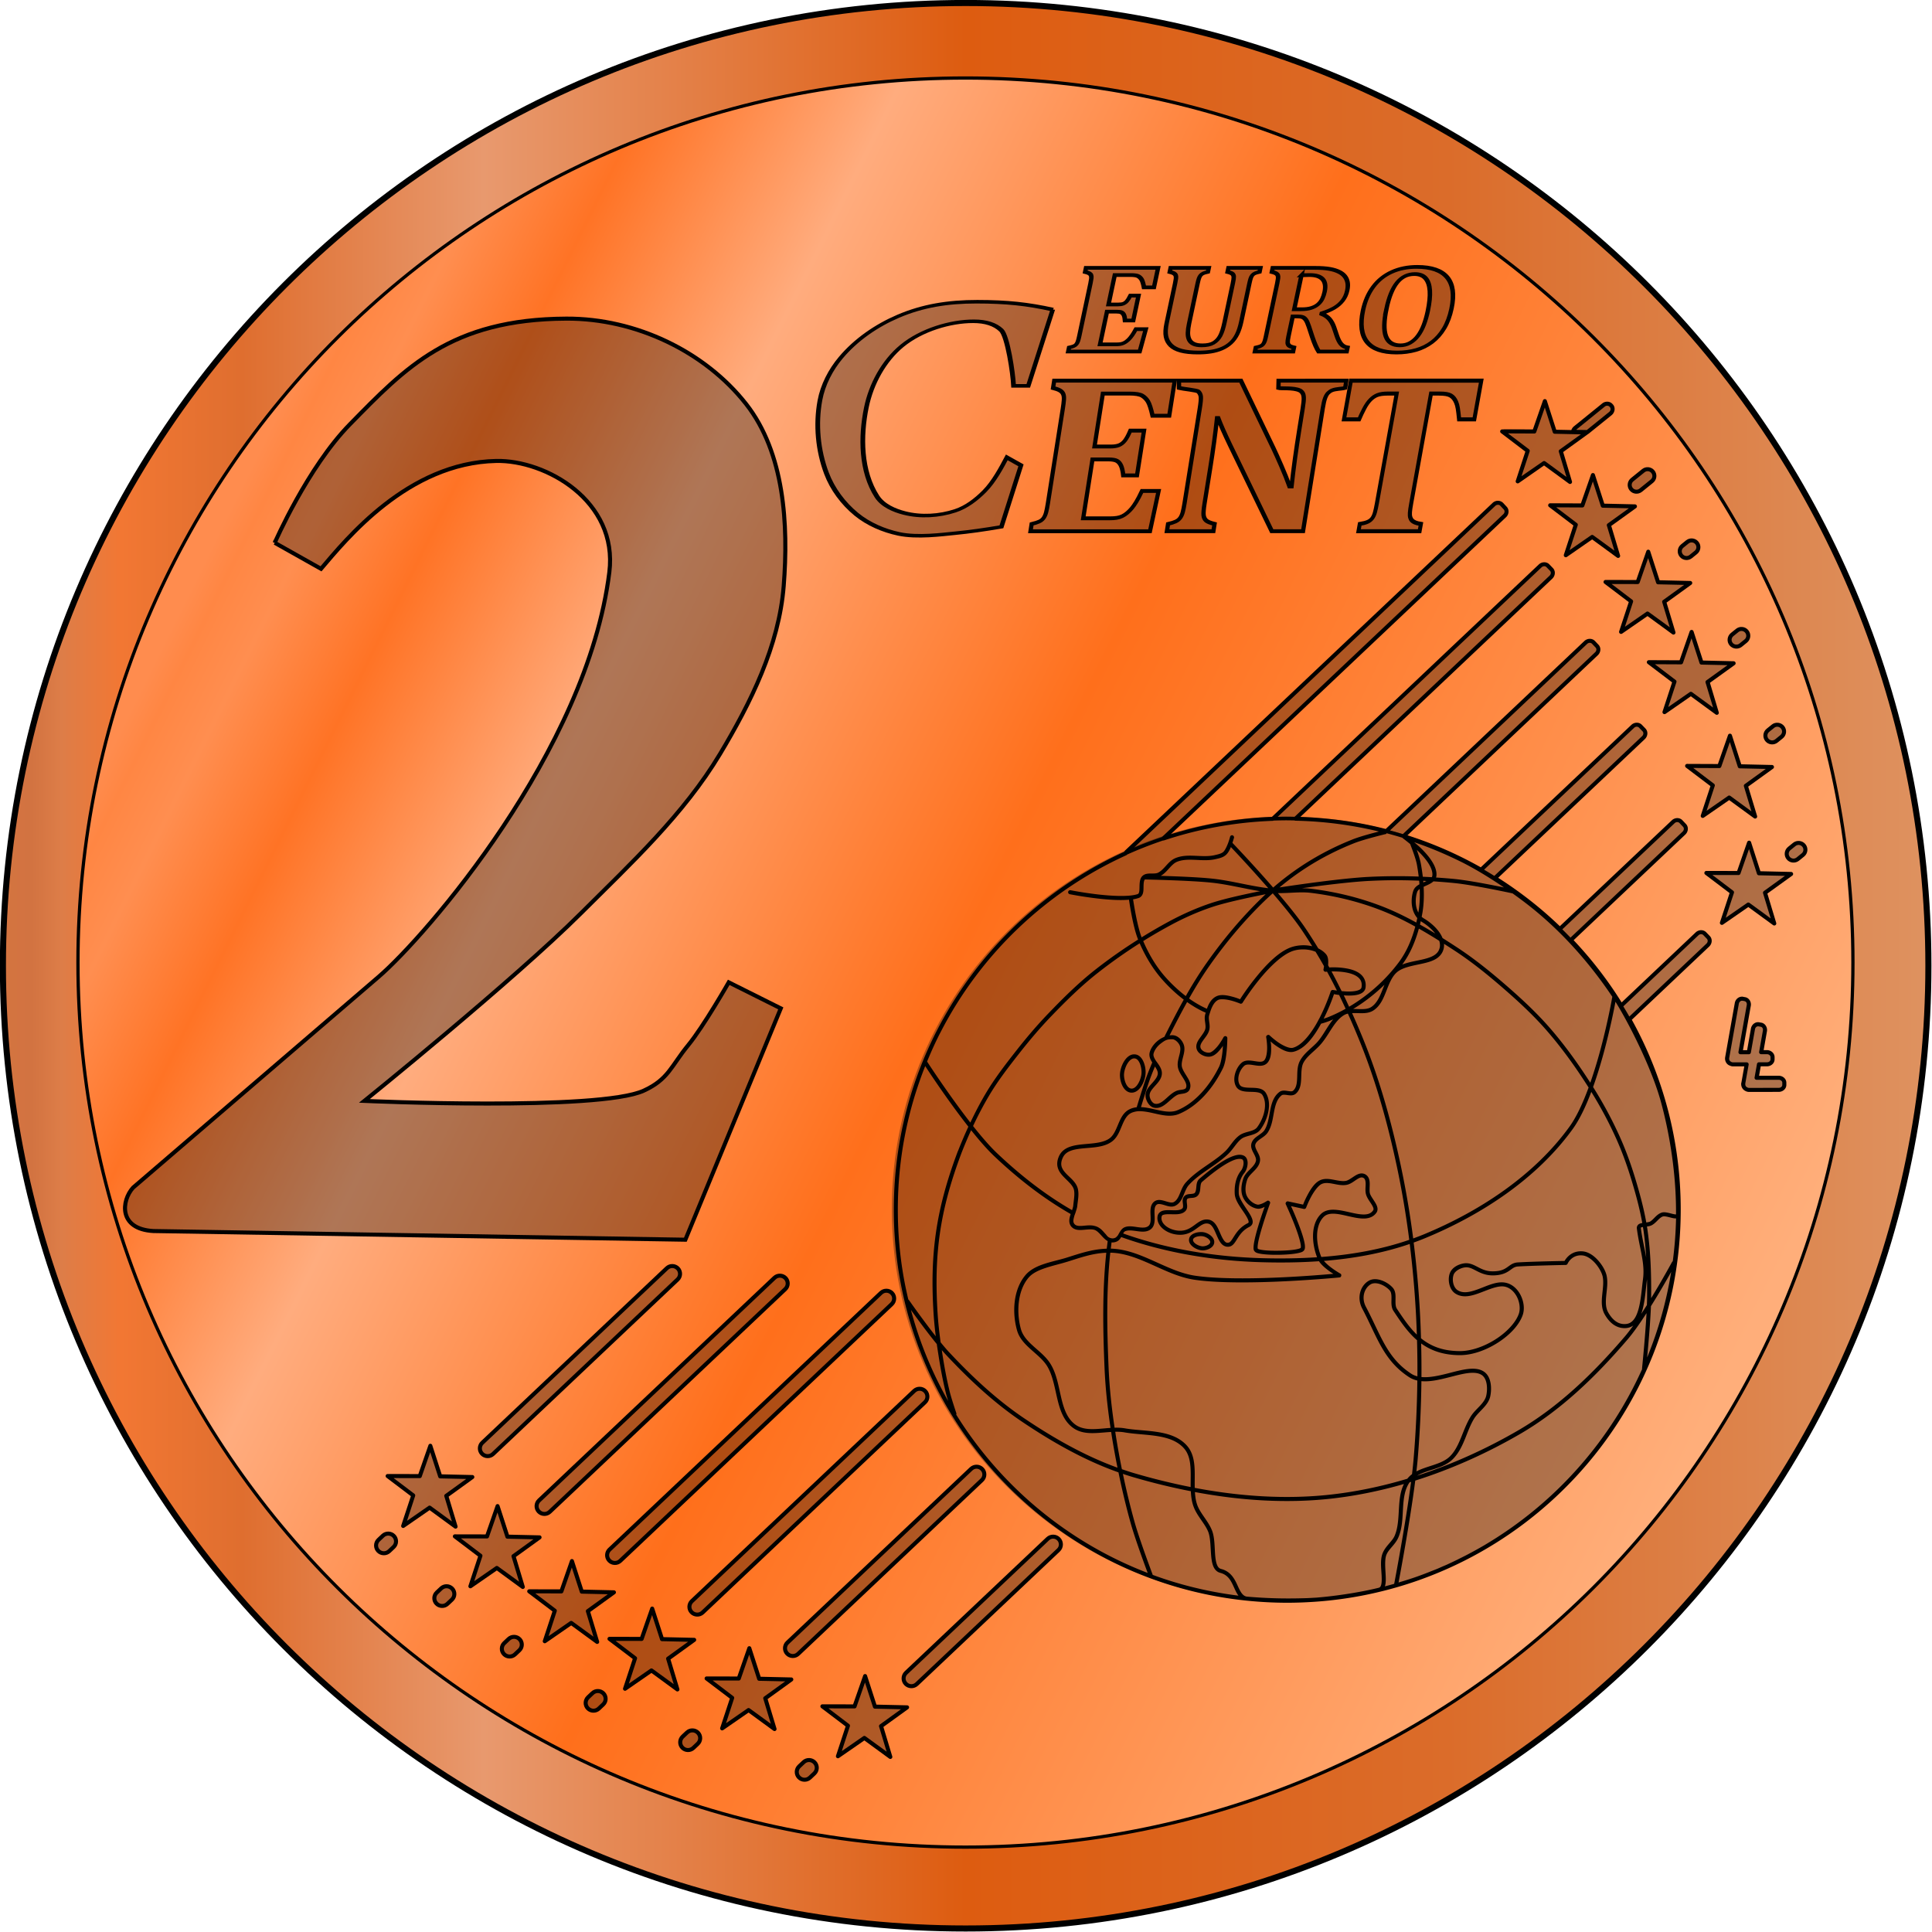 <?xml version="1.0"?>
<svg
    xmlns:rdf="http://www.w3.org/1999/02/22-rdf-syntax-ns#"
    xmlns="http://www.w3.org/2000/svg"
    xmlns:cc="http://creativecommons.org/ns#"
    xmlns:xlink="http://www.w3.org/1999/xlink"
    xmlns:dc="http://purl.org/dc/elements/1.1/"
    xmlns:svg="http://www.w3.org/2000/svg"
    xmlns:inkscape="http://www.inkscape.org/namespaces/inkscape"
    xmlns:sodipodi="http://sodipodi.sourceforge.net/DTD/sodipodi-0.dtd"
    xmlns:ns1="http://sozi.baierouge.fr"
    id="svg2"
    viewBox="0 0 954.45 954.45"
    version="1.1"
  >
  <title
      id="title4008"
    >two euro cent, colored</title
  >
  <defs
      id="defs4"
    >
    <linearGradient
        id="linearGradient4130"
        y2="532.89"
        gradientUnits="userSpaceOnUse"
        y1="532.89"
        x2="1018"
        x1="50.543"
      >
      <stop
          id="stop3858"
          stop-color="#d47440"
          offset="0"
      />
      <stop
          id="stop3876"
          stop-color="#d27341"
          offset=".016"
      />
      <stop
          id="stop3874"
          stop-color="#dd7d48"
          offset=".031"
      />
      <stop
          id="stop3872"
          stop-color="#f27733"
          offset=".062"
      />
      <stop
          id="stop3868"
          stop-color="#df6e2f"
          offset=".125"
      />
      <stop
          id="stop3866"
          stop-color="#e8996e"
          offset=".25"
      />
      <stop
          id="stop3864"
          stop-color="#dd5c10"
          offset=".5"
      />
      <stop
          id="stop3870"
          stop-color="#db6c2a"
          offset=".75"
      />
      <stop
          id="stop3860"
          stop-color="#de9260"
          offset="1"
      />
    </linearGradient
    >
    <linearGradient
        id="linearGradient4132"
        y2="713.62"
        gradientUnits="userSpaceOnUse"
        y1="289.7"
        x2="971.33"
        x1="115.04"
      >
      <stop
          id="stop3910"
          stop-color="#ff8c4e"
          offset="0"
      />
      <stop
          id="stop3912"
          stop-color="#ff8c4e"
          offset=".016"
      />
      <stop
          id="stop3914"
          stop-color="#ff8643"
          offset=".031"
      />
      <stop
          id="stop3916"
          stop-color="#ff8e50"
          offset=".062"
      />
      <stop
          id="stop3918"
          stop-color="#ff7325"
          offset=".125"
      />
      <stop
          id="stop3920"
          stop-color="#ffac7e"
          offset=".25"
      />
      <stop
          id="stop3922"
          stop-color="#ff6f1b"
          offset=".5"
      />
      <stop
          id="stop3924"
          stop-color="#ff8e4a"
          offset=".75"
      />
      <stop
          id="stop3926"
          stop-color="#ffae7a"
          offset="1"
      />
    </linearGradient
    >
  </defs
  >
  <g
      id="layer1"
      transform="translate(659.37 186.28)"
    >
    <flowRoot
        id="flowRoot3006"
        style="word-spacing:0px;letter-spacing:0px"
        xml:space="preserve"
        font-size="40px"
        line-height="125%"
        font-family="Comic Sans MS"
        fill="#000000"
      >
      <flowRegion
          id="flowRegion3008"
        >
        <rect
            id="rect3010"
            y="680.93"
            width="871.43"
            height="105.71"
            x="560"
        />
      </flowRegion
      >
      <flowPara
          id="flowPara3012"
      />
    </flowRoot
    >
    <g
        id="g4229"
      >
      <path
          id="path3854"
          d="m1017.1 532.89c0 266.67-216.18 482.86-482.86 482.86-266.67 0-482.86-216.18-482.86-482.86 0-266.67 216.18-482.86 482.86-482.86 266.67 0 482.86 216.18 482.86 482.86z"
          transform="matrix(.985 0 0 .985 -708.54 -234.08)"
          stroke="#000"
          stroke-width="3.045"
          fill="url(#linearGradient4130)"
      />
      <path
          id="path3854-8"
          d="m1017.1 532.89c0 266.67-216.18 482.86-482.86 482.86-266.67 0-482.86-216.18-482.86-482.86 0-266.67 216.18-482.86 482.86-482.86 266.67 0 482.86 216.18 482.86 482.86z"
          transform="matrix(.908 0 0 .905 -667.51 -193.02)"
          stroke="#000"
          stroke-width="1.772"
          fill="url(#linearGradient4132)"
      />
      <g
          id="text2998"
          stroke="#000"
          stroke-width="2"
          fill="none"
          transform="matrix(1.089 0 -.195 .918 -0 -11.429)"
        >
        <path
            id="path4194"
            d="m-88.404-46.314v10.49h-4.519c-0.726-2.089-1.341-3.502-1.847-4.239-0.506-0.737-1.111-1.319-1.814-1.748-0.704-0.429-1.902-0.643-3.596-0.643h-7.191v15.834h4.354c0.968 0 1.726-0.137 2.276-0.412 0.55-0.275 1.006-0.731 1.369-1.369 0.363-0.638 0.709-1.627 1.039-2.969h3.728v13.393h-3.728c-0.308-1.276-0.649-2.249-1.023-2.919-0.374-0.671-0.819-1.149-1.336-1.435-0.517-0.286-1.292-0.429-2.326-0.429h-4.354v17.615h7.158c0.77 0 1.418-0.049 1.946-0.148 0.528-0.099 1.001-0.269 1.418-0.511 0.418-0.242 0.819-0.572 1.204-0.99 0.385-0.418 0.726-0.869 1.023-1.353 0.297-0.484 0.61-1.122 0.94-1.913 0.33-0.792 0.693-1.88 1.089-3.266h4.519l-0.627 12.04h-32.426v-2.177c0.814-0.22 1.457-0.456 1.93-0.709 0.473-0.253 0.825-0.605 1.056-1.056 0.231-0.451 0.379-1.023 0.445-1.715 0.066-0.693 0.099-1.567 0.099-2.623v-28.435c-0-1.034-0.028-1.902-0.083-2.606-0.055-0.704-0.198-1.276-0.429-1.715-0.231-0.44-0.583-0.797-1.056-1.072-0.473-0.275-1.127-0.522-1.963-0.742v-2.177z"
        />
        <path
            id="path4196"
            d="m-53.009-38.035c-0-1.649-0.072-2.798-0.214-3.447-0.143-0.649-0.423-1.171-0.841-1.567-0.418-0.396-1.232-0.759-2.441-1.089v-2.177h14.514v2.177c-0.792 0.22-1.419 0.456-1.88 0.709-0.462 0.253-0.814 0.605-1.056 1.056-0.242 0.451-0.396 1.023-0.462 1.715-0.066 0.693-0.099 1.567-0.099 2.623v20.617c-0 2.727-0.22 5.009-0.66 6.845-0.44 1.836-1.122 3.381-2.045 4.635-0.924 1.254-2.073 2.265-3.447 3.035s-2.919 1.319-4.635 1.649c-1.715 0.33-3.64 0.495-5.773 0.495-3.123-5.3e-7 -5.762-0.324-7.917-0.973-2.155-0.649-3.909-1.627-5.261-2.936s-2.353-2.897-3.002-4.767c-0.649-1.869-0.973-4.277-0.973-7.224v-21.343c-0-1.034-0.028-1.902-0.082-2.606-0.055-0.704-0.198-1.276-0.429-1.715-0.231-0.44-0.583-0.797-1.056-1.072-0.473-0.275-1.127-0.522-1.963-0.742v-2.177h17.318v2.177c-0.902 0.242-1.567 0.5-1.996 0.775-0.429 0.275-0.753 0.61-0.973 1.006-0.22 0.396-0.374 0.913-0.462 1.55-0.088 0.638-0.132 1.572-0.132 2.804v21.772c-0 1.737 0.11 3.321 0.33 4.75 0.22 1.429 0.621 2.655 1.204 3.678s1.391 1.809 2.425 2.359c1.034 0.55 2.364 0.825 3.991 0.825 2.243 0 3.914-0.451 5.014-1.353 1.099-0.902 1.875-2.161 2.326-3.777 0.451-1.616 0.676-4.03 0.676-7.241z"
        />
        <path
            id="path4198"
            d="m-19.098-1.287h-17.318v-2.177c0.814-0.22 1.457-0.456 1.93-0.709 0.473-0.253 0.825-0.605 1.056-1.056 0.231-0.451 0.379-1.023 0.445-1.715 0.066-0.693 0.099-1.567 0.099-2.623v-28.435c-0-1.034-0.028-1.902-0.082-2.606-0.055-0.704-0.198-1.276-0.429-1.715-0.231-0.44-0.583-0.797-1.056-1.072-0.473-0.275-1.127-0.522-1.963-0.742v-2.177h19.232c2.595 0 4.8 0.181 6.614 0.544 1.814 0.363 3.403 0.918 4.767 1.666 1.143 0.616 2.111 1.391 2.903 2.326 0.792 0.935 1.402 2.023 1.831 3.266 0.429 1.243 0.643 2.688 0.643 4.338-0 2.155-0.379 4.003-1.138 5.542-0.759 1.539-1.781 2.82-3.068 3.843s-3.007 1.985-5.162 2.886v0.33c1.627 0.704 2.974 1.644 4.041 2.82 1.067 1.177 2.029 2.667 2.886 4.47l2.078 4.486c0.924 2.001 1.842 3.502 2.754 4.503 0.913 1.001 1.996 1.611 3.249 1.831v2.177h-12.7c-1.276-1.759-2.716-4.376-4.321-7.851l-2.573-5.641c-0.77-1.671-1.429-2.859-1.979-3.563-0.55-0.704-1.116-1.188-1.699-1.451-0.583-0.264-1.479-0.396-2.688-0.396h-1.913v10.622c-0 1.649 0.077 2.804 0.231 3.464 0.154 0.66 0.451 1.188 0.891 1.583 0.44 0.396 1.254 0.748 2.441 1.056zm-3.563-41.102v18.341h3.266c1.759 0 3.211-0.236 4.354-0.709 1.143-0.473 2.051-1.133 2.721-1.979 0.671-0.847 1.133-1.842 1.385-2.985 0.253-1.143 0.379-2.397 0.379-3.76-0-2.991-0.704-5.234-2.111-6.729-1.407-1.495-3.497-2.243-6.268-2.243-1.891 0-3.134 0.022-3.728 0.066z"
        />
        <path
            id="path4200"
            d="m28.074-0.759c-6.466 0-11.32-1.891-14.564-5.674-3.244-3.782-4.866-9.445-4.866-16.988-0-4.948 0.786-9.176 2.359-12.684 1.572-3.508 3.887-6.174 6.944-7.999 3.057-1.825 6.696-2.738 10.919-2.738 6.575 0 11.513 1.886 14.811 5.657 3.299 3.772 4.948 9.374 4.948 16.807-0 4.156-0.489 7.724-1.468 10.704-0.979 2.98-2.37 5.426-4.173 7.34s-3.964 3.321-6.482 4.222c-2.518 0.902-5.327 1.353-8.428 1.353zm-8.94-23.553c-0 6.641 0.797 11.584 2.392 14.828 1.594 3.244 4.03 4.866 7.307 4.866 1.693 0 3.134-0.456 4.321-1.369 1.188-0.913 2.15-2.188 2.886-3.826 0.737-1.638 1.264-3.579 1.583-5.822 0.319-2.243 0.478-4.706 0.478-7.389-0-4.376-0.346-8.043-1.039-11.001-0.693-2.958-1.737-5.19-3.134-6.696-1.397-1.506-3.183-2.26-5.36-2.26-3.189 0-5.558 1.523-7.109 4.569-1.55 3.046-2.326 7.747-2.326 14.102z"
        />
      </g
      >
      <g
          id="text3023"
          stroke="#000"
          stroke-width="2"
          fill="none"
          transform="matrix(1.05 0 -.15 .953 -0 -11.429)"
        >
        <path
            id="path4191"
            stroke="#000"
            stroke-width="2"
            fill="none"
            d="m-73.273 13.859v18.184h-7.834c-1.258-3.621-2.325-6.071-3.202-7.348-0.877-1.277-1.925-2.287-3.145-3.031-1.22-0.743-3.297-1.115-6.233-1.115h-12.466v27.447h7.548c1.677 0 2.992-0.238 3.946-0.715 0.953-0.476 1.744-1.268 2.373-2.373 0.629-1.105 1.229-2.821 1.801-5.146h6.462v23.216h-6.462c-0.534-2.211-1.125-3.898-1.773-5.061-0.648-1.163-1.42-1.992-2.316-2.487-0.896-0.496-2.24-0.743-4.031-0.743h-7.548v30.535h12.408c1.334 0 2.459-0.086 3.374-0.257 0.915-0.172 1.734-0.467 2.459-0.886 0.724-0.419 1.42-0.991 2.087-1.715 0.667-0.724 1.258-1.506 1.773-2.344 0.515-0.839 1.058-1.944 1.63-3.317 0.572-1.372 1.201-3.259 1.887-5.661h7.834l-1.086 20.871h-56.209v-3.774c1.411-0.381 2.526-0.791 3.345-1.229 0.82-0.438 1.429-1.048 1.83-1.83 0.4-0.781 0.658-1.773 0.772-2.973 0.114-1.201 0.172-2.716 0.172-4.546v-49.29c-0-1.792-0.048-3.297-0.143-4.517-0.095-1.22-0.343-2.211-0.743-2.973-0.4-0.762-1.01-1.382-1.83-1.858-0.82-0.476-1.954-0.905-3.402-1.287v-3.774z"
        />
      </g
      >
      <g
          id="text3039"
          stroke="#000"
          stroke-width="2"
          fill="none"
          transform="matrix(1.056 0 -.152 .947 -0 -11.429)"
        >
        <path
            id="path4188"
            stroke="#000"
            stroke-width="2"
            fill="none"
            d="m7.453 13.944v3.797c-1.534 0.499-4.184 0.377-5.989 1.266-0.631 0.311-1.17 0.806-1.611 1.381-0.441 0.575-0.777 1.448-1.007 2.618-0.23 1.17-0.345 2.963-0.345 5.379v64.091h-14.613l-25.89-44.76c-3.49-6.06-6.06-10.816-7.709-14.268h-0.518c0.384 8.246 0.575 16.953 0.575 26.12v18.525c-0 2.877 0.144 4.89 0.431 6.041 0.288 1.151 0.805 2.062 1.553 2.733 0.748 0.671 2.157 1.275 4.229 1.812v3.797h-21.747v-3.797c1.419-0.384 2.541-0.805 3.366-1.266 0.825-0.46 1.438-1.083 1.841-1.87 0.403-0.786 0.662-1.774 0.777-2.963 0.115-1.189 0.173-2.685 0.173-4.487v-49.766c-0-2.877-0.125-4.861-0.374-5.955-0.249-1.093-0.767-2.004-1.553-2.733-0.786-0.729-7.285-1.361-9.318-1.899l-0.592-3.797h28.981l20.367 35.383c1.266 2.225 2.915 5.236 4.948 9.033 2.033 3.797 3.835 7.383 5.408 10.759h0.921c-0.422-9.167-0.633-19.177-0.633-30.032v-10.701c-0-2.493-0.096-4.296-0.288-5.408-0.192-1.112-0.489-1.956-0.892-2.531-0.403-0.575-0.991-1.144-1.611-1.438-3.25-1.543-8.531-0.805-10.103-1.266l-0.465-3.797z"
        />
      </g
      >
      <g
          id="text3043-0"
          stroke="#000"
          stroke-width="2"
          fill="none"
          transform="matrix(1.147 0 -.206 .872 -3.188 -11.576)"
        >
        <path
            id="path4182-2"
            stroke="#000"
            stroke-width="2"
            fill="none"
            d="m-123.14-24.96-2.779 43.219h-6.334c-1.515-7.132-7.676-28.151-10.957-31.528-3.282-3.376-7.574-5.065-12.875-5.065-9.972 0-21.551 4.859-28.306 13.933-6.337 8.512-9.36 21.659-9.064 34.774 0.375 16.623 4.064 36.305 13.625 50.565 3.409 5.085 8.783 7.879 13.513 9.371 7.495 2.364 15.242 1.718 21.639-1.271 4.419-2.065 7.875-6.353 10.585-11.053 3.137-5.441 4.936-13.59 6.198-19.207l6.925 4.504-2.169 34.827c-6.943 1.641-13.285 2.84-19.029 3.598-5.743 0.757-16.024 2.655-24.407 0.419-6.924-1.847-14.139-5.53-20.357-11.153-6.719-6.075-12.852-14.263-17.023-23.225-6.009-12.914-9.69-27.652-10.225-41.22-0.349-8.854 1.479-17.386 4.654-24.272 4.708-10.21 12.102-18.184 20.496-23.431 9.488-5.931 19.818-8.236 32.377-8.236 6.374 0 12.149 0.347 17.325 1.041 5.175 0.694 10.571 1.83 16.189 3.408z"
        />
      </g
      >
      <g
          id="text3051"
          stroke="#000"
          stroke-width="2"
          fill="none"
          transform="matrix(1.002 0 -.18 .998 -0 -11.429)"
        >
        <path
            id="path4185"
            stroke="#000"
            stroke-width="2"
            fill="none"
            d="m27.481 87.76v-3.603c1.529-0.255 2.739-0.591 3.631-1.01 0.892-0.419 1.556-1.01 1.993-1.774 0.437-0.764 0.71-1.738 0.819-2.921 0.109-1.183 0.164-2.648 0.164-4.395v-54.435h-4.423c-2.184 0-3.858 0.255-5.023 0.764-1.165 0.51-2.175 1.31-3.03 2.402-0.855 1.092-1.593 2.557-2.211 4.395-0.619 1.838-1.128 3.576-1.529 5.214h-7.48v-19.164h64.262v19.164h-7.48c-0.69-2.474-1.236-4.294-1.636-5.459-0.401-1.164-0.847-2.156-1.338-2.975-0.492-0.819-1.01-1.502-1.556-2.048s-1.129-0.982-1.747-1.31c-0.619-0.328-1.393-0.573-2.321-0.737s-2.138-0.246-3.631-0.246h-3.931v54.435c-0 1.929 0.055 3.394 0.164 4.395 0.109 1.001 0.309 1.811 0.601 2.43 0.291 0.619 0.646 1.119 1.065 1.502 0.419 0.382 1.001 0.728 1.747 1.037 0.746 0.309 1.756 0.555 3.03 0.737v3.603z"
        />
      </g
      >
      <path
          id="path3064"
          style="block-progression:tb;color:#000000;text-transform:none;text-indent:0"
          d="m80.594 61.103c-0.935 0.016-1.875 0.384-2.625 1.094l-181.44 171.59c-0.25 0.237-0.372 0.495-0.531 0.75-67.143 30.595-113.81 98.215-113.81 176.75 0 100.61 76.591 183.36 174.69 193.22 6.474 0.651 13.042 1 19.688 1 4.641 0 9.252-0.18 13.812-0.5 1.433-0.101 2.857-0.212 4.281-0.344 98.86-9.12 176.28-92.222 176.28-193.38 0-34.012-8.779-65.98-24.156-93.781l38.219-36.156c1.489-1.409 1.709-3.753 0.312-5.219l-1.75-1.812c-1.394-1.462-3.755-1.383-5.25 0.031l-36.562 34.594c-6.874-11.051-14.834-21.329-23.719-30.75l55.188-52.188c1.489-1.409 1.709-3.753 0.312-5.219l-1.75-1.844c-1.394-1.462-3.755-1.383-5.25 0.031l-55.312 52.312c-9.313-8.943-19.52-16.945-30.469-23.906l72.469-68.531c1.489-1.409 1.709-3.753 0.312-5.219l-1.75-1.812c-1.394-1.462-3.755-1.383-5.25 0.031l-74.375 70.344c-11.398-6.444-23.537-11.75-36.219-15.812l94.063-88.969c1.482-1.402 1.702-3.729 0.312-5.188l-1.75-1.844c-1.394-1.462-3.755-1.383-5.25 0.031l-98.125 92.844c-10.355-2.665-21.028-4.431-31.969-5.344-1.848-0.154-3.699-0.303-5.562-0.406-1.534-0.085-3.082-0.168-4.625-0.219l124.47-117.7c1.489-1.409 1.709-3.753 0.312-5.219l-1.75-1.812c-1.394-1.462-3.755-1.383-5.25 0.031l-131.84 124.69c-10.81 0.413-21.379 1.744-31.656 3.875-1.061 0.22-2.133 0.451-3.188 0.688-0.188 0.042-0.375 0.082-0.562 0.125-0.711 0.16-1.417 0.332-2.125 0.5-1.145 0.274-2.269 0.55-3.406 0.844-0.032 0.008-0.062 0.023-0.094 0.031-1.182 0.306-2.358 0.641-3.531 0.969-1.797 0.499-3.6 0.982-5.375 1.531l165.62-156.62c1.489-1.408 1.664-3.737 0.281-5.188l-1.719-1.844c-0.706-0.741-1.687-1.079-2.625-1.062zm0.062 2c0.445-0.008 0.844 0.143 1.125 0.438l1.719 1.844c0.592 0.621 0.559 1.639-0.219 2.375l-168.62 159.47-0.031 0.031c-4.658 1.564-9.258 3.287-13.75 5.188l178.46-168.82c0.383-0.362 0.864-0.524 1.312-0.531zm22.813 30.344c0.44-0.008 0.866 0.164 1.156 0.469l1.75 1.812c0.578 0.606 0.528 1.671-0.25 2.406l-125.97 119.13c-1.24-0.023-2.473-0.062-3.719-0.062-1.539 0-3.064 0.027-4.594 0.062l130.34-123.25c0.386-0.365 0.841-0.554 1.281-0.562zm22.5 37.844c0.44-0.008 0.866 0.164 1.156 0.469l1.75 1.844c0.584 0.613 0.535 1.633-0.25 2.375l-94.969 89.812c-2.097-0.646-4.217-1.236-6.344-1.812l97.375-92.125c0.386-0.365 0.841-0.554 1.281-0.562zm23.219 41.438c0.44-0.008 0.866 0.164 1.156 0.469l1.75 1.812c0.578 0.606 0.528 1.671-0.25 2.406l-73 69.031c-1.677-1.044-3.352-2.069-5.062-3.062l74.125-70.094c0.386-0.365 0.841-0.554 1.281-0.562zm-172.75 46.25c1.245 0 2.48 0.039 3.719 0.062a1 1 0 0 0 0.469 0.125c14.185 0.294 27.983 2.143 41.25 5.344-3.609 0.916-9.4 2.462-12.969 3.875-8.325 3.295-16.372 7.399-23.906 12.25-5.392 3.472-10.548 7.358-15.406 11.562-9.963-11.496-19.754-21.708-20.125-22.094 0.463-1.369 0.781-2.5 0.781-2.5 0.175-0.642-0.468-1.357-1.125-1.25-0.386 0.062-0.72 0.371-0.812 0.75 0 0-0.355 1.432-0.969 3.094s-1.542 3.574-2.312 4.312c-0.973 0.932-2.674 1.288-4.406 1.688-2.901 0.67-6.1 0.456-9.375 0.312s-6.652-0.193-9.844 1.094c-2.022 0.815-3.435 2.365-4.75 3.812s-2.535 2.782-4 3.469c-0.807 0.378-2.02 0.378-3.375 0.375-1.355-0.003-2.943 0.02-4.188 1.125-0.845 0.75-1.182 1.808-1.344 2.812-0.161 1.004-0.172 2.026-0.188 2.969-0.015 0.942-0.052 1.784-0.219 2.344-0.167 0.56-0.309 0.788-0.75 0.938-4.029 1.364-12.473 0.965-19.719 0.125s-13.406-2.062-13.406-2.062c-0.515-0.098-1.058 0.297-1.156 0.812-0.098 0.515 0.266 1.058 0.781 1.156 0 0 6.195 1.243 13.531 2.094 5.282 0.613 11.083 1.033 15.75 0.625 0.259 1.823 1.972 13.406 4.438 19.531 0.021 0.052 0.041 0.104 0.062 0.156-7.24 4.565-14.271 9.482-21 14.75-8.385 6.564-15.968 14.092-23.312 21.719-5.592 5.807-10.811 11.957-15.781 18.281-5.381 6.847-10.774 13.811-15.25 21.375-2.743 4.636-5.224 9.417-7.531 14.281-10.902-13.985-21.312-30.031-21.312-30.031-0.016-0.044-0.04-0.084-0.062-0.125 1.613-3.912 3.329-7.786 5.188-11.562 0.221-0.45 0.431-0.896 0.656-1.344 0.283-0.564 0.587-1.126 0.875-1.688 19.778-38.446 52.161-69.364 91.688-87.312a1 1 0 0 0 0.375 -0.281 1 1 0 0 0 0 -0.031c5.775-2.607 11.72-4.932 17.781-6.969a1 1 0 0 0 0.438 -0.031c16.996-5.666 35.042-9.007 53.781-9.688a1 1 0 0 0 0.406 -0.125c2.198-0.074 4.409-0.125 6.625-0.125zm192.75 0.875c0.44-0.008 0.866 0.164 1.156 0.469l1.75 1.844c0.578 0.606 0.528 1.671-0.25 2.406l-55.375 52.375c-1.328-1.383-2.663-2.75-4.031-4.094l55.469-52.438c0.386-0.365 0.841-0.554 1.281-0.562zm-143.69 5.5a1 1 0 0 0 0.125 0c2.615 0.689 5.211 1.423 7.781 2.219a1 1 0 0 0 0.094 0.062c0.062 0.074 0.107 0.166 0.188 0.219 0 0 1.553 1.148 3.594 2.844 1.024 2.613 2.843 7.399 3.344 10.219 0.343 1.928 0.639 3.888 0.875 5.844-1.02-0.036-2.042-0.068-3.062-0.094-6.998-0.174-13.987-0.105-20.969 0.219-13.616 0.632-37.128 4.096-44.75 5.25 4.238-3.545 8.705-6.825 13.344-9.812 7.417-4.776 15.384-8.813 23.594-12.062 5.007-1.982 15.938-4.594 15.938-4.594l-0.094-0.313zm13.75 4.438c4.863 1.657 12.456 4.425 22.625 9.406 7.302 3.577 15.044 8.376 21.75 12.938-6.34-1.3-17.369-3.46-24.25-4.156-3.095-0.313-6.208-0.543-9.312-0.75 0.084-0.251 0.157-0.503 0.188-0.781 0.262-2.369-0.699-4.802-2.125-7.094-1.426-2.292-3.381-4.497-5.344-6.438-1.274-1.26-2.377-2.146-3.531-3.125zm-90.531 2.406c1.444 1.514 9.53 10.055 18.469 20.312-9.151-1.076-18.222-3.716-27.625-4.719-7.044-0.751-18.037-1.154-25.5-1.375 1.674-0.939 2.916-2.36 4.094-3.656 1.304-1.436 2.515-2.714 4-3.312 2.716-1.095 5.773-1.079 9-0.938 3.227 0.141 6.6 0.42 9.906-0.344 1.676-0.387 3.791-0.731 5.344-2.219 0.996-0.954 1.732-2.349 2.312-3.75zm91.844 1.375c0.274 0.26 0.538 0.51 0.812 0.781 1.893 1.872 3.765 3.978 5.062 6.062s1.998 4.135 1.812 5.812c-0.036 0.326-0.127 0.592-0.281 0.844-1.484-0.088-2.952-0.155-4.438-0.219-0.247-2.115-0.57-4.21-0.938-6.281-0.355-2-1.195-4.643-2.031-7zm-134.38 14.625c0.01 0 0.021 0 0.031 0 0 0 22.218 0.43 33.125 1.594 7.916 0.844 15.775 2.924 23.812 4.188-6.936 1.394-17.448 3.643-24 5.812-7.275 2.409-14.332 5.555-21.062 9.188-4.565 2.464-9.051 5.076-13.469 7.812-2.187-5.584-3.919-16.774-4.219-18.781 1.023-0.163 1.974-0.404 2.812-0.688 1.086-0.368 1.753-1.315 2.031-2.25 0.278-0.935 0.297-1.904 0.312-2.875 0.016-0.971 0.033-1.92 0.156-2.688 0.09-0.563 0.253-0.992 0.469-1.312zm121.75 0.375c4.59-0.049 9.193 0.046 13.781 0.219 0.057 0.594 0.112 1.187 0.156 1.781-0.247 0.137-0.484 0.283-0.719 0.438-1.018 0.669-1.94 1.58-2.344 2.844-0.795 2.488-1.047 5.448-0.469 8.25 0.386 1.873 1.193 3.684 2.469 5.156-0.155 0.743-0.323 1.479-0.5 2.219-5.364-2.941-10.863-5.645-16.562-7.875-11.339-4.436-23.335-7.334-35.406-8.812-1.548-0.19-3.089-0.248-4.625-0.25 10.601-1.467 24.731-3.235 33.812-3.656 3.468-0.161 6.93-0.276 10.406-0.312zm15.812 0.281c0.531 0.024 1.063 0.067 1.594 0.094-0.307 0.146-0.61 0.292-0.938 0.438-0.193 0.086-0.396 0.194-0.594 0.281-0.023-0.272-0.037-0.541-0.062-0.812zm5.031 0.281c3.479 0.219 6.943 0.493 10.406 0.844 9.419 0.953 27.78 4.898 28.688 5.094 2.253 1.601 4.338 3.147 6.156 4.531 16.764 12.769 31.328 28.981 43.031 46.406 0.027 0.04 0.067 0.085 0.094 0.125-0.173 1-2.09 11.87-5.594 25.125-1.486 5.621-3.269 11.597-5.281 17.344-6.104-9.505-12.712-18.721-20.156-27.25-6.858-7.858-14.586-14.937-22.437-21.719-7.407-6.398-15.086-12.561-23.312-17.938-2.347-1.534-4.71-3.06-7.094-4.562-0.477-1.17-1.149-2.299-1.938-3.344-1.994-2.641-4.754-4.851-7.281-6.344-0.4-0.236-0.76-0.517-1.094-0.812 0.116-0.595 0.24-1.188 0.344-1.781 0.747-4.293 0.867-8.677 0.625-13.031 0.419-0.196 0.836-0.395 1.281-0.594 1.085-0.484 2.182-0.998 3.125-1.719 0.15-0.114 0.296-0.246 0.438-0.375zm-6.781 3.75c0.165 3.921 0.006 7.82-0.656 11.625-0.004 0.02 0.004 0.043 0 0.062-0.475-0.874-0.819-1.848-1.031-2.875-0.496-2.403-0.284-5.089 0.406-7.25 0.193-0.603 0.632-1.095 1.281-1.562zm-58.406 1.688c1.518-0.007 3.018 0.037 4.5 0.219 11.917 1.46 23.77 4.318 34.938 8.688 5.763 2.255 11.331 4.99 16.781 8-1.708 6.339-4.298 12.467-8.125 17.594-6.526 8.744-15.045 16.379-24.563 22-0.869-1.877-1.72-3.764-2.625-5.625 0.592 0.039 1.181 0.082 1.844 0.094 1.924 0.036 3.885-0.054 5.531-0.562 0.823-0.254 1.574-0.614 2.188-1.156 0.613-0.542 1.069-1.312 1.188-2.188 0.408-3.009-0.776-5.35-2.688-6.844s-4.434-2.261-6.969-2.688c-3.551-0.598-6.55-0.541-8.25-0.438-0.201-0.364-0.391-0.73-0.594-1.094 0.015-0.181 0.019-0.32 0.031-0.594 0.072-1.633 0.078-3.562-1.094-4.906-1.047-1.202-2.341-2.122-3.781-2.812-2.068-3.413-4.208-6.789-6.438-10.094-3.377-5.007-8.354-11.178-13.531-17.25 3.954 0.087 7.86-0.327 11.656-0.344zm-14.188 0.469c5.519 6.425 10.888 13.034 14.406 18.25 1.753 2.598 3.441 5.239 5.094 7.906-1.764-0.424-3.625-0.574-5.438-0.469-1.505 0.087-2.993 0.344-4.344 0.75-6.316 1.9-12.729 8.569-17.75 14.719-4.566 5.593-7.557 10.287-8.125 11.188-0.561-0.228-1.72-0.729-3.812-1.281-2.54-0.67-5.536-1.284-7.812-0.219-2.52 1.179-3.871 3.682-4.75 6.188-0.072-0.032-0.147-0.062-0.219-0.094-3.007-1.341-5.87-3.035-8.594-4.969 3.178-5.629 6.547-11.145 10.25-16.406 8.012-11.385 17.039-22.139 27.031-31.812 1.322-1.28 2.689-2.523 4.062-3.75zm-3.5 0.438c-0.664 0.618-1.318 1.245-1.969 1.875-10.093 9.771-19.173 20.648-27.25 32.125-3.703 5.261-7.083 10.725-10.25 16.312-3.548-2.706-6.848-5.796-9.812-9.094-4.718-5.248-8.413-11.519-11.219-18.062 4.458-2.776 9.01-5.415 13.625-7.906 6.64-3.584 13.601-6.664 20.75-9.031 7.037-2.33 19.518-4.914 26.125-6.219zm76.625 13.312c0.178 0.123 0.342 0.263 0.531 0.375 2.278 1.345 4.815 3.408 6.594 5.719-2.481-1.518-4.995-2.98-7.531-4.406 0.139-0.564 0.281-1.122 0.406-1.688zm-0.938 3.688c3.394 1.921 6.751 3.954 10.062 6.031 0.398 1.238 0.485 2.479 0.156 3.656-0.492 1.759-1.554 2.87-3.156 3.75-1.602 0.88-3.736 1.466-6.031 1.969-3.015 0.661-6.339 1.189-9.25 2.344 3.896-5.244 6.479-11.422 8.219-17.75zm139.38 2.75c0.44-0.008 0.866 0.164 1.156 0.469l1.75 1.812c0.578 0.606 0.528 1.671-0.25 2.406l-38.094 36.031c-0.958-1.695-1.961-3.368-2.969-5.031l37.125-35.125c0.386-0.365 0.841-0.554 1.281-0.562zm-277.31 4.5c2.868 6.604 6.678 12.949 11.5 18.312 3.094 3.442 6.537 6.695 10.281 9.531-2.958 5.31-5.737 10.72-8.469 16.125-0.377 0.746-0.75 1.501-1.125 2.25-1.024 0.42-2.011 0.979-2.906 1.656-2.025 1.532-3.653 3.613-4.312 5.938-0.326 1.149-0.125 2.299 0.281 3.281 0.261 0.631 0.602 1.213 0.969 1.781-1.421 3.296-2.746 6.65-3.875 10.062-1.323 4-2.597 8.022-3.812 12.062-1.298 0.142-2.556 0.482-3.781 1.125-2.859 1.501-4.177 4.449-5.344 7.219-1.167 2.77-2.231 5.424-4.156 6.906-3.078 2.369-8.149 2.565-13.062 3.031-2.457 0.233-4.886 0.565-7 1.375s-3.963 2.171-5 4.406c-1.025 2.21-1.127 4.191-0.625 5.875 0.502 1.684 1.544 3.041 2.688 4.25 2.287 2.417 4.848 4.37 5.312 6.781 0.44 2.282-0.132 4.859-0.375 7.562-0.062 0.688-0.309 1.474-0.594 2.312-13.441-7.72-25.837-17.515-37.062-28.156-3.603-3.416-7.734-8.222-11.844-13.406 2.404-5.126 5.031-10.14 7.906-15 4.39-7.419 9.718-14.284 15.094-21.125 4.939-6.285 10.124-12.411 15.656-18.156 7.322-7.603 14.862-15.031 23.125-21.5 6.593-5.162 13.448-10.009 20.531-14.5zm150.34 0.25c1.772 1.129 3.525 2.259 5.281 3.406 8.118 5.306 15.724 11.416 23.094 17.781 7.822 6.756 15.458 13.754 22.219 21.5 7.695 8.816 14.55 18.411 20.844 28.312-2.771 7.551-5.958 14.524-9.469 19.375-17.466 24.135-44.41 41.81-72.063 53.219-1.688 0.697-3.407 1.345-5.125 1.969-1.544-11.927-3.544-23.783-6.031-35.531-4.455-21.046-10.202-41.949-18.25-61.938-1.87-4.645-3.843-9.264-5.906-13.844 0.934-0.044 1.92-0.029 2.938 0 2.578 0.074 5.372 0.17 7.719-1.406 3.312-2.224 4.822-5.89 6.219-9.438s2.695-7.012 5.125-9.219c2.787-2.53 7.766-3.313 12.469-4.344 2.351-0.515 4.643-1.101 6.562-2.156 1.919-1.055 3.479-2.657 4.125-4.969 0.254-0.907 0.325-1.821 0.25-2.719zm-70.469 2.781c2.407-0.114 4.902 0.269 7.031 1.156 1.413 2.346 2.815 4.703 4.156 7.094-0.096 0.918-0.25 1.594-0.25 1.594-0.121 0.614 0.471 1.258 1.094 1.188 0 0 0.317-0.037 0.656-0.062 1.687 3.087 3.298 6.195 4.875 9.344-1.012-0.146-1.906-0.281-1.906-0.281-0.482-0.098-1.012 0.217-1.156 0.688 0 0-2.045 6.367-5.469 13.062-0.198 0.388-0.417 0.769-0.625 1.156-0.481 0.921-0.793 1.491-1.281 2.312-3.215 5.436-7.265 10.307-11.344 11.344-1.611 0.409-4.635-0.941-7.094-2.625s-4.375-3.531-4.375-3.531c-0.603-0.603-1.857 0.071-1.688 0.906 0 0 0.417 2.286 0.469 4.906 0.052 2.621-0.43 5.511-1.438 6.531-0.45 0.455-1.004 0.646-1.812 0.688-0.808 0.042-1.815-0.116-2.875-0.281s-2.166-0.342-3.281-0.312c-1.115 0.029-2.288 0.304-3.219 1.125-1.533 1.353-2.656 3.325-3.219 5.438s-0.554 4.406 0.5 6.281c0.721 1.283 1.958 1.939 3.25 2.25 1.292 0.311 2.693 0.344 4.031 0.375s2.615 0.084 3.625 0.312c1.01 0.229 1.701 0.595 2.125 1.281 1.332 2.157 1.546 4.999 0.969 7.906-0.577 2.908-1.967 5.824-3.594 8-0.779 1.042-2.101 1.556-3.75 2.031s-3.549 0.88-5.125 2.062c-3.004 2.254-4.599 5.597-6.906 7.781-5.837 5.527-13.791 9.1-19.5 15.469-1.484 1.656-2.193 3.763-2.969 5.594-0.775 1.83-1.563 3.307-2.938 4.031-0.905 0.477-2.374 0.085-4.094-0.438-0.86-0.261-1.749-0.521-2.688-0.594-0.938-0.072-1.984 0.094-2.844 0.75-1.062 0.81-1.555 1.976-1.75 3.156-0.195 1.181-0.145 2.415-0.094 3.594s0.1 2.301-0.031 3.219c-0.131 0.918-0.392 1.592-0.938 2.062-1.224 1.055-3.039 0.96-5.281 0.656-2.242-0.303-4.779-0.852-6.812 0.156-1.467 0.728-2.282 2.503-3.062 3.844-0.278 0.364-0.685 0.793-0.938 1-0.368 0.302-1.055 0.522-1.625 0.531-0.705 0.011-1.429-0.229-2.031-0.594-0.631-0.382-1.049-1.073-1.531-1.594-0.695-0.751-1.416-1.622-2.25-2.375-1.411-1.109-2.282-1.403-3.562-1.688-1.71-0.38-3.81-0.089-5.25 0.031-1.023 0.086-1.956 0.111-2.688-0.031-0.732-0.142-1.238-0.391-1.656-0.938-0.344-0.449-0.472-0.894-0.469-1.5 0.003-0.606 0.219-1.449 0.406-2.156 0.189-0.713 0.507-1.387 0.719-2.094 0.312-1.041 0.714-2.058 0.812-3.156 0.225-2.501 0.893-5.245 0.344-8.094-0.665-3.452-3.71-5.559-5.812-7.781-1.051-1.111-1.887-2.219-2.25-3.438-0.363-1.218-0.305-2.599 0.562-4.469 0.798-1.719 2.084-2.72 3.875-3.406 1.791-0.686 4.061-0.99 6.469-1.219 4.816-0.457 10.263-0.52 14.094-3.469 2.524-1.943 3.631-4.99 4.781-7.719 1.15-2.729 2.294-5.078 4.406-6.188 0.703-0.369 1.456-0.585 2.219-0.75 0.706-0.153 1.434-0.235 2.156-0.219 2.284 0.052 4.396 0.462 6.781 1 4.157 0.937 8.557 2.071 12.625 0.375 9.701-4.045 17.082-13.171 21.625-22.438 1.211-2.47 1.697-6.153 1.969-9.281 0.272-3.128 0.281-5.688 0.281-5.688 0.022-0.459-0.304-0.922-0.75-1.031-0.446-0.11-0.963 0.146-1.156 0.562 0 0-0.957 1.815-2.344 3.688-1.387 1.872-3.276 3.667-4.5 3.875-0.758 0.129-1.814-0.063-2.688-0.5-0.874-0.437-1.522-1.099-1.75-1.75-0.208-0.594-0.175-1.136 0.062-1.781 0.237-0.645 0.702-1.361 1.25-2.125 1.096-1.528 2.574-3.167 3-5.281 0.275-1.367 0.069-2.68-0.094-3.844s-0.266-2.192-0.031-3.062c0.052-0.192 0.101-0.4 0.156-0.594l0.625-1.906c0.817-2.273 1.961-4.365 3.719-5.188 1.271-0.595 4.088-0.285 6.469 0.344 2.381 0.628 4.344 1.469 4.344 1.469 0.433 0.171 0.975-0.01 1.219-0.406 0 0 3.477-5.618 8.406-11.656 4.93-6.038 11.415-12.439 16.812-14.062 1.182-0.356 2.474-0.561 3.812-0.625zm14.906 10.875c1.861-0.04 4.345 0.022 6.812 0.438 2.353 0.396 4.615 1.125 6.094 2.281 1.479 1.156 2.265 2.59 1.938 5-0.054 0.4-0.214 0.689-0.531 0.969s-0.827 0.521-1.469 0.719c-1.283 0.396-3.097 0.534-4.906 0.5-1.016-0.019-2.007-0.1-2.938-0.188-1.618-3.266-3.264-6.515-5-9.719zm26.156 6.562c-0.33 0.818-0.652 1.633-0.969 2.438-1.382 3.51-2.808 6.723-5.5 8.531-1.685 1.132-3.972 1.136-6.531 1.062-0.79-0.023-1.617-0.07-2.438-0.062 5.566-3.386 10.77-7.417 15.438-11.969zm-24.938 4.656c0.368 0.068 1.271 0.252 2.531 0.406 1.104 2.249 2.167 4.538 3.219 6.812-2.69 1.5-5.466 2.844-8.281 4-0.836 0.343-1.698 0.636-2.562 0.906 3.027-6.009 4.749-11.088 5.094-12.125zm139.06 3.75c6.799 10.924 17.982 32.985 22.5 49.625 5.345 19.684 7.57 39.59 7.406 55.406-0 0.026 0.001 0.017 0 0.031-0.013 0.003-0.012-0.002-0.031 0-0.259 0.031-0.949-0.083-1.75-0.281s-1.733-0.459-2.656-0.625c-0.923-0.166-1.865-0.263-2.781 0.062-1.333 0.474-2.301 1.367-3.156 2.219-0.855 0.852-1.616 1.683-2.438 2.156-0.337 0.194-1.059 0.322-1.875 0.438-1.285-7.21-3.211-14.311-5.312-21.281-2.19-7.264-4.772-14.445-7.906-21.375-3.783-8.365-8.168-16.485-13.062-24.25 2.242-6.258 4.189-12.826 5.812-18.969 2.695-10.194 4.47-19.045 5.25-23.156zm-211.63 0.156c2.762 1.949 5.674 3.691 8.75 5.062 0.145 0.065 0.292 0.124 0.438 0.188-0.085 0.299-0.173 0.589-0.25 0.875-0.368 1.365-0.197 2.661-0.031 3.844s0.307 2.253 0.125 3.156c-0.274 1.359-1.488 2.902-2.656 4.531-0.584 0.814-1.151 1.645-1.5 2.594-0.349 0.948-0.471 2.047-0.094 3.125 0.462 1.321 1.565 2.266 2.781 2.875 1.217 0.609 2.604 0.908 3.906 0.688 2.417-0.41 4.29-2.642 5.781-4.656 0.261-0.352 0.209-0.351 0.438-0.688-0.039 0.809-0.007 0.818-0.094 1.812-0.263 3.034-0.838 6.608-1.781 8.531-4.394 8.963-11.525 17.732-20.562 21.5-3.276 1.366-7.259 0.473-11.438-0.469-2.171-0.49-4.401-0.981-6.594-1.062 1.153-3.809 2.345-7.601 3.594-11.375 0.973-2.94 2.107-5.821 3.312-8.688 0.847 1.276 1.479 2.434 1.406 3.5-0.11 1.604-1.424 3.154-2.938 4.844s-3.249 3.596-3.125 6.156c0.058 1.204 0.493 2.452 1.188 3.531 0.695 1.079 1.679 2.015 3 2.312 2.521 0.568 4.652-0.82 6.469-2.344 1.817-1.524 3.536-3.256 5.188-4.031 0.606-0.285 1.692-0.395 2.812-0.594 0.56-0.099 1.131-0.251 1.688-0.531 0.556-0.281 1.098-0.748 1.406-1.406 0.527-1.125 0.513-2.311 0.219-3.375s-0.859-2.018-1.438-2.969c-1.158-1.902-2.423-3.75-2.625-5.312-0.191-1.483 0.317-3.231 0.781-5.094s0.888-3.91 0.031-5.906c-0.897-2.09-2.871-4.208-5.438-4.25-0.47-0.008-0.937 0.029-1.406 0.094 0.105-0.208 0.208-0.417 0.312-0.625 2.693-5.327 5.448-10.628 8.344-15.844zm79.437 5.719c2.149 4.743 4.185 9.525 6.125 14.344 7.991 19.847 13.718 40.627 18.156 61.594 2.506 11.838 4.492 23.791 6.031 35.812-13.86 4.793-28.581 7.35-43.438 8.469-1.272-3.083-2.132-6.907-2.094-10.5 0.039-3.642 1.01-7.003 3.219-9.25 1.273-1.296 2.996-1.7 5.188-1.625s4.744 0.696 7.312 1.281c2.569 0.585 5.156 1.139 7.531 1.094s4.663-0.814 6.094-2.906c0.569-0.832 0.62-1.823 0.406-2.688-0.214-0.864-0.644-1.654-1.125-2.438-0.961-1.568-2.145-3.138-2.5-4.312-0.342-1.134-0.116-2.957-0.125-4.75-0.005-0.896-0.08-1.792-0.406-2.656-0.326-0.865-0.968-1.682-1.938-2.156-0.95-0.465-1.989-0.449-2.875-0.188-0.886 0.261-1.675 0.721-2.438 1.219-1.525 0.995-2.984 2.075-4.156 2.281-1.804 0.317-3.951-0.183-6.188-0.594s-4.625-0.732-6.844 0.438c-2.566 1.352-4.511 4.53-6 7.344-1.268 2.396-1.833 3.936-2.062 4.531l-7.438-1.594c-0.728-0.166-1.447 0.732-1.125 1.406 0 0 2.373 5.054 4.438 10.406 1.032 2.676 1.98 5.426 2.531 7.594 0.276 1.084 0.463 2.049 0.5 2.719 0.028 0.503-0.081 0.8-0.094 0.875-0.006-0.008-0.364 0.237-0.969 0.406-0.637 0.178-1.522 0.361-2.531 0.5-2.018 0.277-4.584 0.423-7.156 0.469-2.572 0.046-5.15-0.011-7.156-0.219-1.003-0.104-1.875-0.248-2.5-0.406-0.533-0.135-0.822-0.297-0.875-0.312 0.008-0.068-0.113-0.419-0.094-0.938 0.026-0.691 0.148-1.662 0.375-2.781 0.453-2.239 1.267-5.086 2.125-7.875 1.716-5.578 3.656-10.906 3.656-10.906 0.278-0.775-0.769-1.622-1.469-1.188 0 0-0.818 0.554-1.844 1.062s-2.305 0.882-2.75 0.812c-2.171-0.337-4.451-2.291-5.438-4.375-1.042-2.202-0.68-5.24 0.156-7.844 0.461-1.434 1.752-2.701 3.125-4.094s2.842-2.936 3.219-5.125c0.321-1.865-0.596-3.441-1.312-4.812s-1.217-2.502-0.969-3.438c0.28-1.053 1.192-1.868 2.438-2.75 1.246-0.882 2.771-1.77 3.75-3.281 1.973-3.047 2.408-6.792 3.062-10.188 0.654-3.396 1.487-6.353 3.781-8.125 0.491-0.379 1.456-0.307 2.75-0.125 0.647 0.091 1.336 0.196 2.062 0.156 0.726-0.04 1.544-0.274 2.188-0.844 2.273-2.01 2.524-4.974 2.625-7.781 0.101-2.807 0.088-5.56 1.125-7.5 1.835-3.434 5.656-5.778 8.594-9.156 4.312-4.958 6.583-11.547 11.594-14.438 0.529-0.305 1.122-0.513 1.75-0.656zm-7.281 2.844c-2.904 3.479-4.861 7.795-7.594 10.938-2.651 3.049-6.633 5.454-8.812 9.531-1.388 2.598-1.278 5.625-1.375 8.344-0.097 2.719-0.387 4.976-1.969 6.375-0.228 0.202-0.486 0.319-0.938 0.344-0.451 0.025-1.047-0.066-1.688-0.156-1.281-0.18-2.898-0.513-4.25 0.531-2.945 2.275-3.86 5.828-4.531 9.312-0.671 3.484-1.156 6.99-2.781 9.5-0.639 0.987-1.903 1.819-3.219 2.75-1.315 0.931-2.735 2.02-3.219 3.844-0.491 1.848 0.399 3.485 1.125 4.875s1.292 2.59 1.125 3.562c-0.249 1.447-1.342 2.697-2.688 4.062s-2.926 2.796-3.594 4.875c-0.915 2.847-1.469 6.371-0.062 9.344 1.268 2.681 3.899 4.997 6.938 5.469 1.327 0.206 2.582-0.335 3.688-0.875-0.6 1.668-1.528 4.151-2.875 8.531-0.868 2.822-1.679 5.734-2.156 8.094-0.239 1.18-0.404 2.216-0.438 3.094-0.033 0.878-0.087 1.616 0.562 2.312 0.526 0.565 1.132 0.742 1.906 0.938 0.774 0.196 1.717 0.327 2.781 0.438 2.128 0.221 4.77 0.297 7.406 0.25 2.636-0.047 5.272-0.207 7.406-0.5 1.067-0.147 2.005-0.314 2.781-0.531 0.776-0.218 1.387-0.399 1.906-0.938 0.655-0.68 0.675-1.515 0.625-2.406-0.05-0.891-0.269-1.938-0.562-3.094-0.588-2.312-1.577-5.097-2.625-7.812-1.741-4.512-3.084-7.425-3.688-8.75l6.312 1.375c0.466 0.105 0.989-0.177 1.156-0.625 0 0 0.892-2.41 2.312-5.094s3.478-5.599 5.188-6.5c1.543-0.813 3.41-0.645 5.562-0.25s4.491 1.013 6.875 0.594c1.938-0.341 3.498-1.643 4.906-2.562 0.704-0.46 1.355-0.838 1.906-1 0.551-0.163 0.969-0.166 1.438 0.062 0.526 0.257 0.751 0.57 0.938 1.062s0.277 1.208 0.281 2c0.008 1.584-0.321 3.492 0.219 5.281 0.534 1.77 1.813 3.356 2.688 4.781 0.437 0.713 0.782 1.371 0.906 1.875 0.125 0.504 0.091 0.778-0.125 1.094-1.024 1.497-2.459 1.993-4.469 2.031-2.01 0.038-4.473-0.48-7.031-1.062s-5.229-1.196-7.719-1.281c-2.49-0.086-4.913 0.413-6.688 2.219-2.698 2.745-3.739 6.649-3.781 10.625-0.039 3.672 0.77 7.432 2 10.625-9.021 0.599-18.067 0.713-27 0.469-23.253-0.635-46.873-4.41-68.812-12.219 0.303-0.522 0.604-0.916 1-1.094 1.534-0.687 3.691-0.344 6-0.031 2.309 0.312 4.901 0.577 6.875-1.125 1.008-0.869 1.423-2.088 1.594-3.281 0.171-1.194 0.113-2.42 0.062-3.594s-0.083-2.273 0.062-3.156c0.146-0.883 0.43-1.503 1-1.938 0.396-0.302 0.833-0.362 1.469-0.312 0.636 0.049 1.406 0.243 2.25 0.5 1.689 0.514 3.704 1.277 5.594 0.281 2.056-1.083 3.061-3.079 3.875-5 0.814-1.921 1.49-3.831 2.594-5.062 5.33-5.946 13.234-9.5 19.406-15.344 2.673-2.531 4.237-5.763 6.719-7.625 1.105-0.829 2.744-1.221 4.469-1.719 1.725-0.497 3.616-1.139 4.844-2.781 1.817-2.43 3.263-5.571 3.906-8.812 0.643-3.241 0.471-6.608-1.219-9.344-0.772-1.251-2.039-1.892-3.344-2.188-1.305-0.296-2.696-0.313-4.031-0.344-1.335-0.031-2.643-0.076-3.625-0.312-0.982-0.237-1.575-0.58-1.969-1.281-0.707-1.257-0.81-3.031-0.344-4.781s1.495-3.444 2.656-4.469c0.483-0.426 1.094-0.603 1.938-0.625 0.843-0.022 1.841 0.146 2.906 0.312s2.176 0.338 3.281 0.281c1.105-0.057 2.281-0.396 3.156-1.281 1.891-1.914 2.055-5.167 2-7.969-0.029-1.494-0.161-1.816-0.281-2.781 0.836 0.728 1.208 1.131 2.75 2.188 2.615 1.791 5.793 3.642 8.688 2.906 5.62-1.428 10.098-7.602 13.5-13.844 1.56-0.401 3.093-0.915 4.594-1.531 0.459-0.189 0.919-0.396 1.375-0.594zm-79.437 9.812c1.325 0.022 2.987 1.545 3.625 3.031 0.559 1.303 0.321 2.868-0.125 4.656-0.446 1.789-1.081 3.735-0.812 5.812 0.301 2.332 1.816 4.302 2.906 6.094 0.545 0.896 0.982 1.725 1.188 2.469 0.205 0.744 0.212 1.347-0.094 2-0.101 0.216-0.234 0.335-0.5 0.469s-0.68 0.259-1.156 0.344c-0.953 0.169-2.171 0.214-3.312 0.75-2.171 1.019-3.904 2.896-5.594 4.312s-3.151 2.267-4.75 1.906c-0.627-0.141-1.251-0.663-1.75-1.438s-0.837-1.773-0.875-2.562c-0.076-1.581 1.098-3.017 2.594-4.688s3.295-3.499 3.469-6.031c0.161-2.342-1.313-4.212-2.469-5.875-0.563-0.725-0.998-1.438-1.281-2.062-0.044-0.092-0.088-0.192-0.125-0.281-0.296-0.716-0.367-1.304-0.188-1.938 0.506-1.782 1.863-3.596 3.594-4.906 0.943-0.7 1.831-1.386 2.906-1.75 0.869-0.295 1.94-0.326 2.75-0.312zm-19.312 7.469c-1.912 0.212-3.443 1.683-4.5 3.375-1.208 1.933-1.942 4.288-2.062 6.281-0.107 1.764 0.272 3.873 1.125 5.688 0.853 1.814 2.305 3.435 4.375 3.562 2.223 0.137 3.971-1.436 5.125-3.281 1.154-1.846 1.843-4.072 2-5.969 0.147-1.78-0.156-3.95-0.938-5.844s-2.167-3.639-4.281-3.812c-0.288-0.024-0.571-0.03-0.844 0zm0.219 2c0.157-0.019 0.31-0.013 0.469 0 1.075 0.088 1.96 1.026 2.594 2.562 0.634 1.536 0.898 3.529 0.781 4.938-0.126 1.526-0.77 3.544-1.719 5.062-0.949 1.518-2.076 2.418-3.281 2.344-1.052-0.065-2.001-0.977-2.688-2.438s-1.02-3.361-0.938-4.719c0.096-1.587 0.749-3.711 1.75-5.312 0.875-1.401 1.933-2.305 3.031-2.438zm-103 3.781c1.341 2.07 10.847 16.615 21.312 29.938-1.825 3.961-3.534 7.979-5.125 12.031-0.01-0-0.021-0-0.031 0-11.101 29.333-13.837 51.471-12.031 80.25 0.239 3.771 0.623 7.537 1.094 11.281-6.456-8.193-13.188-17.812-13.188-17.812-0.093-0.144-0.223-0.263-0.375-0.344-0.814-3.439-1.561-6.899-2.188-10.406-0.564-3.155-1.061-6.356-1.469-9.562-1.02-8.017-1.531-16.175-1.531-24.469 0-25.052 4.81-48.964 13.531-70.906zm329.06 12.75c4.517 7.288 8.594 14.88 12.125 22.688 3.09 6.832 5.643 13.928 7.812 21.125 2.086 6.919 3.985 13.894 5.25 20.969-0.57 0.095-1.136 0.224-1.656 0.531-0.635 0.375-1.139 1.258-1.031 2.125 1.211 9.733 4.145 16.991 3.031 25.125-0.572 4.178-0.907 9.722-2.062 14.219-0.578 2.248-1.349 4.222-2.406 5.594-1.057 1.372-2.311 2.185-4.094 2.312-2.076 0.148-3.714-0.472-5.125-1.531-1.411-1.059-2.568-2.592-3.469-4.156-1.359-2.36-1.308-5.202-1-8.344s0.892-6.517 0.219-9.781c-0.474-2.302-1.997-5.085-4.094-7.469-2.097-2.384-4.815-4.399-7.844-4.625-5.507-0.41-8.15 3.494-8.875 4.75-0.724 0.014-15.488 0.268-23.094 0.719-2.499 0.148-3.866 1.455-5.344 2.469s-3.185 1.923-6.969 1.938c-3.229 0.012-5.351-1.044-7.438-2.125s-4.228-2.249-7-1.781c-2.68 0.453-5.753 1.984-6.812 4.812-0.621 1.657-0.677 3.613-0.25 5.438s1.353 3.562 2.906 4.594c1.912 1.27 4.066 1.556 6.219 1.312 2.153-0.244 4.35-0.999 6.5-1.812 4.3-1.628 8.502-3.484 11.625-2.906 2.749 0.508 4.949 2.634 6.25 5.312s1.621 5.867 0.812 8.156c-1.525 4.317-5.919 9.012-11.406 12.531-5.487 3.519-12.031 5.883-17.688 5.875-8.633-0.012-14.53-2.542-19.219-6.344-0.139-4.657-0.324-9.321-0.594-13.969-0.646-11.117-1.646-22.242-3.031-33.312 1.888-0.679 3.769-1.391 5.625-2.156 27.902-11.512 55.171-29.356 72.938-53.906 3.462-4.785 6.523-11.301 9.188-18.375zm-306.38 18.938c3.942 4.929 7.876 9.466 11.406 12.812 11.404 10.811 24.044 20.752 37.781 28.594-0.068 0.201-0.124 0.391-0.188 0.594-0.276 0.883-0.495 1.787-0.5 2.719-0.005 0.932 0.238 1.919 0.875 2.75 0.744 0.971 1.782 1.481 2.844 1.688 1.062 0.206 2.167 0.153 3.25 0.062 2.166-0.181 4.295-0.457 5.688 0.094 1.259 0.499 2.442 1.899 3.75 3.312 0.738 0.798 1.581 1.607 2.562 2.156-0.094 0.728-0.191 1.46-0.281 2.188-0.065 0.521-0.127 1.041-0.188 1.562-7.387 0.23-13.552 2.472-19.969 4.469-6.638 2.065-15.527 3.16-20.094 8.469-6.16 7.161-6.761 18.573-4.25 27.438 1.126 3.976 4.001 6.846 6.969 9.5s6.05 5.115 7.906 8.156c2.689 4.406 3.64 10.272 4.969 15.906 1.328 5.634 3.094 11.125 7.812 14.562 3.665 2.669 8.113 2.79 12.531 2.5 2.114-0.139 4.247-0.346 6.312-0.469 0.108 0.695 0.201 1.4 0.312 2.094 0.837 5.204 1.782 10.388 2.812 15.562-16.298-5.903-31.672-14.699-46.094-24.406-13.651-9.189-25.828-20.632-37.125-32.688-1.255-1.339-2.683-3.047-4.156-4.844-0.66-4.783-1.195-9.572-1.5-14.375-1.794-28.591 0.884-50.282 11.906-79.406 1.454-3.702 3.007-7.378 4.656-11zm132.44 12.125c-0.867 0.03-1.784 0.253-2.719 0.562-1.87 0.618-3.893 1.684-5.938 2.969-4.088 2.57-8.249 5.986-11 8.344-1.301 1.115-1.41 2.762-1.531 4.094-0.121 1.332-0.289 2.387-0.812 2.906-0.297 0.294-1.001 0.422-2 0.5-0.999 0.078-2.313 0.136-3.219 1.219-0.975 1.165-0.72 2.578-0.594 3.656 0.127 1.079 0.126 1.799-0.156 2.125-0.452 0.523-1.232 0.837-2.312 0.969s-2.38 0.061-3.688 0.031-2.61-0.042-3.781 0.281c-1.171 0.323-2.29 1.208-2.562 2.594-0.513 2.605 0.915 5.043 3.094 6.688s5.159 2.64 8.25 2.594c3.763-0.056 6.307-1.913 8.344-3.406 1.018-0.747 1.921-1.398 2.781-1.781 0.86-0.383 1.659-0.519 2.656-0.281 0.864 0.207 1.587 0.89 2.281 2 0.694 1.111 1.274 2.594 1.906 4.031 0.633 1.438 1.278 2.836 2.25 3.906 0.972 1.07 2.505 1.754 4.156 1.312 0.994-0.266 1.689-0.976 2.281-1.75 0.592-0.774 1.108-1.687 1.719-2.625 1.222-1.877 2.748-3.892 5.625-5.312 0.708-0.349 1.281-0.933 1.5-1.625 0.219-0.692 0.135-1.387-0.062-2.062-0.394-1.352-1.266-2.734-2.25-4.219-1.969-2.969-4.335-6.367-4.438-8.562-0.167-3.556 0.457-7.298 2.688-10.062 0.919-1.138 1.51-2.74 1.656-4.344 0.073-0.802 0.025-1.596-0.219-2.344-0.244-0.747-0.708-1.465-1.469-1.875-0.741-0.4-1.57-0.561-2.438-0.531zm0.031 2.031c0.601-0.023 1.082 0.058 1.438 0.25 0.241 0.13 0.403 0.326 0.531 0.719s0.18 0.961 0.125 1.562c-0.11 1.203-0.656 2.584-1.219 3.281-2.665 3.302-3.305 7.557-3.125 11.406 0.156 3.325 2.828 6.665 4.75 9.562 0.961 1.449 1.74 2.795 2 3.688 0.13 0.446 0.145 0.746 0.094 0.906s-0.125 0.268-0.469 0.438c-3.308 1.633-5.151 4.055-6.438 6.031-0.643 0.988-1.153 1.852-1.625 2.469-0.472 0.617-0.85 0.933-1.219 1.031-1.002 0.268-1.471 0.002-2.125-0.719-0.654-0.721-1.289-1.972-1.906-3.375-0.617-1.403-1.232-2.953-2.062-4.281-0.83-1.328-1.946-2.496-3.531-2.875-1.439-0.344-2.76-0.104-3.906 0.406-1.146 0.51-2.143 1.257-3.156 2-2.027 1.486-4.048 2.953-7.188 3-2.63 0.039-5.252-0.844-7.031-2.188-1.779-1.343-2.645-3.028-2.312-4.719 0.132-0.673 0.377-0.825 1.125-1.031 0.748-0.206 1.909-0.248 3.188-0.219 1.278 0.029 2.676 0.099 4-0.062 1.323-0.162 2.642-0.561 3.562-1.625 0.996-1.151 0.752-2.574 0.625-3.656-0.127-1.082-0.122-1.824 0.156-2.156 0.256-0.306 0.866-0.455 1.844-0.531 0.978-0.077 2.292-0.083 3.281-1.062 1.206-1.195 1.255-2.809 1.375-4.125 0.12-1.316 0.295-2.28 0.844-2.75 2.719-2.33 6.822-5.719 10.75-8.188 1.964-1.234 3.884-2.247 5.5-2.781 0.808-0.267 1.524-0.383 2.125-0.406zm209.91 28.375c0.3 0.004 0.673 0.055 1.062 0.125 0.779 0.14 1.647 0.383 2.5 0.594 0.789 0.195 1.545 0.364 2.312 0.312-0.159 7.167-0.703 14.234-1.625 21.188-0.175 0.1-0.319 0.255-0.406 0.438 0 0-4.618 8.502-10.281 17.781 0.106-11.171-0.188-22.421-1.781-33.531-0.09-0.628-0.181-1.249-0.281-1.875 0.859-0.1 1.734-0.259 2.531-0.719 1.178-0.679 2.059-1.624 2.875-2.438 0.816-0.813 1.566-1.482 2.406-1.781 0.159-0.057 0.387-0.098 0.688-0.094zm-10.5 5.281c0.102 0.633 0.221 1.272 0.312 1.906 0.629 4.387 1.038 8.812 1.312 13.25-0.757-4.664-1.991-9.374-2.656-14.719-0.026-0.211-0.088-0.049 0.094-0.156 0.144-0.085 0.502-0.195 0.938-0.281zm-218 2.5c-0.346-0.009-0.703 0.003-1.062 0.031-0.719 0.056-1.46 0.202-2.156 0.438-1.392 0.47-2.767 1.397-3 3-0.243 1.675 0.854 3.06 2.125 3.969 1.271 0.909 2.791 1.481 4.188 1.594 1.201 0.097 2.549-0.188 3.719-0.781s2.248-1.563 2.406-3c0.161-1.464-0.713-2.69-1.75-3.531-1.037-0.841-2.284-1.418-3.469-1.625-0.32-0.056-0.654-0.085-1-0.094zm-0.906 2.031c0.575-0.038 1.124-0.014 1.562 0.062 0.781 0.136 1.826 0.59 2.562 1.188 0.736 0.597 1.088 1.23 1.031 1.75-0.054 0.494-0.526 1.022-1.344 1.438-0.818 0.415-1.89 0.622-2.625 0.562-0.93-0.075-2.273-0.543-3.219-1.219-0.946-0.676-1.405-1.428-1.312-2.062 0.082-0.563 0.636-1.061 1.656-1.406 0.51-0.172 1.112-0.274 1.688-0.312zm-38.844 0.438c22.254 7.962 46.187 11.795 69.719 12.438 9.246 0.253 18.637 0.153 28-0.5 1.238 1.929 3.358 3.627 5.281 5.031 0.969 0.708 1.09 0.71 1.844 1.188-4.745 0.435-46.327 4.164-68.312 0.938-7.09-1.04-13.854-4.325-20.75-7.406-6.699-2.994-13.529-5.79-20.906-5.969 0.051-0.438 0.102-0.875 0.156-1.312 0.073-0.593 0.143-1.189 0.219-1.781 0.213 0.021 0.431 0.041 0.656 0.031 1.153-0.049 2.093-0.436 2.781-1 0.601-0.493 0.99-1.082 1.312-1.656zm142.56 3.406c1.345 10.871 2.334 21.796 2.969 32.719 0.233 4.021 0.397 8.034 0.531 12.062-3.783-3.638-6.79-8.162-9.844-12.75-0.734-1.102-0.722-2.804-0.688-4.719 0.034-1.915 0.09-4.102-1.406-5.75-1.369-1.508-3.35-2.82-5.469-3.562-2.119-0.742-4.466-0.919-6.406 0.219-4.157 2.438-5.958 8.408-3.156 13.719 7.386 14.001 10.385 25.509 23.062 33.812 1.29 0.845 2.69 1.391 4.156 1.719-0.146 12.913-0.758 25.837-1.844 38.688-0.193 2.287-0.458 4.859-0.781 7.562-0.865 0.644-1.645 1.403-2.344 2.281-12.397 3.715-25.051 6.396-37.781 7.812-22.216 2.472-44.992 0.896-67.219-3.312-0.044-2.129 0.004-4.32 0-6.5-0.01-5.274-0.399-10.582-4-14.531-3.705-4.064-8.909-5.703-14.344-6.562-5.435-0.859-11.178-0.946-16.156-1.812-1.666-0.29-3.383-0.356-5.094-0.312-1.479-9.87-2.547-19.797-2.969-29.75-0.801-18.914-1.184-37.968 0.844-56.719 6.975 0.121 13.617 2.807 20.344 5.812 6.856 3.064 13.779 6.462 21.281 7.562 23.892 3.506 71.719-1.156 71.719-1.156 0.808-0.118 1.072-1.419 0.375-1.844 0 0-1.99-1.114-4.188-2.719-1.445-1.056-2.944-2.363-4-3.594 14.463-1.161 28.813-3.717 42.406-8.375zm-149.91 4.344c-2.022 18.847-1.674 37.91-0.875 56.781 0.422 9.975 1.495 19.889 2.969 29.75-2.068 0.136-4.132 0.369-6.125 0.5-4.29 0.281-8.191 0.104-11.25-2.125-4.082-2.974-5.728-7.909-7.031-13.438-1.304-5.529-2.204-11.581-5.188-16.469-2.111-3.458-5.373-6.024-8.281-8.625-2.909-2.602-5.426-5.212-6.375-8.562-2.362-8.34-1.689-19.168 3.812-25.562 3.776-4.389 12.289-5.698 19.188-7.844 6.395-1.989 12.259-4.136 19.156-4.406zm234.16 1.281c0.306-0.011 0.637 0.007 0.969 0.031 2.212 0.165 4.581 1.791 6.469 3.938 1.888 2.147 3.263 4.804 3.625 6.562 0.569 2.758 0.067 5.924-0.25 9.156-0.317 3.233-0.428 6.594 1.281 9.562 0.988 1.715 2.28 3.459 4 4.75s3.902 2.121 6.469 1.938c1.387-0.099 2.598-0.565 3.625-1.281-1.466 2.047-2.891 3.916-4.219 5.469-15.248 17.839-32.543 34.683-52.75 46.406-15.661 9.086-32.478 16.722-49.875 22.344 1.876-1.093 4.078-1.866 6.406-2.625 3.978-1.296 8.251-2.514 11.312-5.594 5.569-5.601 6.724-13.921 10.5-20 1.068-1.72 2.754-3.29 4.344-5 1.59-1.71 3.12-3.6 3.625-6.062 0.399-1.949 0.528-4.234 0.156-6.406s-1.281-4.287-3.094-5.594c-2.211-1.594-5.055-1.792-8.125-1.438-3.07 0.354-6.445 1.293-9.844 2.156-4.588 1.166-9.194 2.188-13.094 1.812 0.043-5.536-0.019-11.061-0.156-16.594 4.808 3.486 10.9 5.77 19.156 5.781 6.207 0.009 13.031-2.5 18.781-6.188 5.75-3.688 10.452-8.559 12.219-13.562 1.047-2.966 0.601-6.584-0.906-9.688s-4.158-5.722-7.688-6.375c-4.105-0.759-8.513 1.377-12.719 2.969-2.103 0.796-4.153 1.479-6 1.688-1.847 0.209-3.452-0.034-4.906-1-0.98-0.651-1.72-1.913-2.062-3.375-0.342-1.462-0.259-3.058 0.188-4.25 0.66-1.763 3.126-3.167 5.281-3.531 2.091-0.353 3.617 0.443 5.719 1.531 2.102 1.088 4.686 2.389 8.375 2.375 4.132-0.016 6.456-1.158 8.094-2.281 1.637-1.123 2.47-2.014 4.344-2.125 7.682-0.455 23.563-0.75 23.563-0.75 0.382-0.003 0.751-0.245 0.906-0.594 0 0 1.692-3.986 6.281-4.156zm44.906 8.188c-2.366 14.705-6.376 28.861-11.875 42.25 0.603-6.332 1.554-17.081 1.875-25.312 4.169-6.669 7.809-13.01 10-16.938zm-11.938 3.562c0.052 3.135 0.061 6.273 0.031 9.406-0.01 1.021-0.051 2.224-0.094 3.406-0.923 1.471-1.871 2.94-2.812 4.375 0.282-0.777 0.535-1.569 0.75-2.406 1.232-4.794 1.542-10.407 2.094-14.438 0.016-0.115 0.017-0.229 0.031-0.344zm-134.34 2.031c0.803-0.002 1.678 0.159 2.562 0.469 1.769 0.62 3.514 1.808 4.625 3.031 0.867 0.955 0.94 2.496 0.906 4.375s-0.184 4.05 1.031 5.875c3.417 5.133 6.858 10.342 11.594 14.406 0.166 5.945 0.231 11.893 0.188 17.844-1.101-0.277-2.131-0.703-3.062-1.312-12.089-7.917-14.916-18.895-22.406-33.094-2.35-4.454-0.73-9.224 2.406-11.062 0.621-0.364 1.353-0.529 2.156-0.531zm-229.31 13.188c2.977 4.159 8.065 11.099 12.781 16.875 0.233 1.659 0.494 3.317 0.75 4.969 1.006 6.486 2.172 12.978 3.781 19.375 0.269 1.07 0.675 2.411 1.094 3.781-7.932-14-14.171-29.096-18.406-45zm363.41 1.594c-0.64 11.809-2.188 26.969-2.188 26.969-0.056 0.205-0.045 0.427 0.031 0.625-15.608 34.742-41.231 64.011-73.188 84.125-1.421 0.894-2.836 1.767-4.281 2.625-0.032 0.019-0.061 0.043-0.094 0.062-0.052 0.031-0.104 0.063-0.156 0.094-1.427 0.844-2.893 1.661-4.344 2.469-1.504 0.837-3.003 1.64-4.531 2.438-1.289 0.673-2.6 1.324-3.906 1.969-0.242 0.119-0.476 0.257-0.719 0.375-0.239 0.116-0.48 0.229-0.719 0.344-1.317 0.636-2.636 1.268-3.969 1.875-0.085 0.038-0.165 0.087-0.25 0.125-0.816 0.37-1.647 0.704-2.469 1.062-0.613 0.267-1.227 0.552-1.844 0.812-0.064 0.027-0.123 0.067-0.188 0.094-1.375 0.579-2.765 1.108-4.156 1.656-0.23 0.091-0.457 0.191-0.688 0.281-1.228 0.478-2.448 0.953-3.688 1.406-0.397 0.146-0.789 0.294-1.188 0.438-1.08 0.387-2.161 0.757-3.25 1.125-0.009 0.003-0.022-0.003-0.031 0-2.204 0.745-4.448 1.427-6.688 2.094 0.583-3.067 5.614-29.731 8.25-50.344 18.069-5.707 35.531-13.59 51.75-23 20.498-11.893 37.921-28.911 53.25-46.844 2.869-3.357 6.107-8.012 9.25-12.875zm-348.16 18.25c0.734 0.849 1.456 1.661 2.125 2.375 11.355 12.118 23.637 23.658 37.469 32.969 14.835 9.986 30.741 19.078 47.688 25.062 1.73 8.429 3.715 16.81 6.031 25.094 2.128 7.613 6.854 20.432 8.406 24.594-39.425-15.125-72.601-42.837-94.594-78.219 0.099-0.227 0.142-0.484 0.062-0.719 0 0-2.332-6.881-3.188-10.281-1.586-6.305-2.749-12.73-3.75-19.188-0.087-0.562-0.165-1.126-0.25-1.688zm262.16 11.219c1.924-0.017 3.521 0.324 4.719 1.188 1.236 0.891 1.964 2.462 2.281 4.312 0.317 1.851 0.199 3.925-0.156 5.656-0.384 1.875-1.607 3.493-3.125 5.125s-3.294 3.239-4.562 5.281c-4.091 6.587-5.275 14.684-10.219 19.656-2.58 2.595-6.519 3.786-10.531 5.094-2.073 0.676-4.18 1.393-6.094 2.406 0.242-2.126 0.468-4.177 0.625-6.031 1.082-12.813 1.692-25.686 1.844-38.562 4.317 0.397 9.101-0.757 13.625-1.906 3.418-0.868 6.721-1.766 9.562-2.094 0.71-0.082 1.39-0.119 2.031-0.125zm-176.47 29.125c1.54-0.028 3.027 0.036 4.438 0.281 5.201 0.906 10.944 1.015 16.187 1.844 5.243 0.829 9.932 2.335 13.188 5.906 3.047 3.342 3.459 8.018 3.469 13.188 0.004 1.99-0.057 4.046-0.031 6.094-9.422-1.855-18.746-4.163-27.875-6.844-2.043-0.6-4.078-1.274-6.094-1.969-1.119-5.521-2.107-11.068-3-16.625-0.1-0.623-0.184-1.252-0.281-1.875zm3.781 20.812c1.671 0.561 3.34 1.097 5.031 1.594 9.34 2.743 18.877 5.086 28.531 6.969 0.129 2.567 0.445 5.117 1.312 7.5 1.743 4.788 5.5 8.272 7.219 12.406 1.177 2.831 1.157 7.381 1.469 11.438 0.156 2.028 0.413 3.955 1.031 5.562 0.619 1.608 1.736 2.96 3.469 3.406 3.918 1.009 5.324 3.906 6.719 6.969 0.687 1.51 1.339 3.034 2.312 4.312-14.688-1.834-28.878-5.3-42.344-10.25-0.268-0.711-6.544-17.422-8.969-26.094-2.197-7.859-4.11-15.813-5.781-23.812zm142.37 3.938c-2.783 21.344-8.209 49.666-8.344 50.375-1.533 0.437-3.046 0.851-4.594 1.25 0.064-0.185 0.111-0.37 0.156-0.562 0.343-1.47 0.312-3.184 0.219-5-0.186-3.631-0.56-7.676 0.375-10.031 1.125-2.834 4.364-4.99 5.906-8.562 1.986-4.599 2.014-9.777 2.312-14.656 0.289-4.719 0.822-9.14 3.25-12.594 0.24-0.073 0.479-0.145 0.719-0.219zm-3.531 1.062c-1.785 3.552-2.191 7.605-2.438 11.625-0.303 4.948-0.388 9.875-2.156 13.969-1.216 2.816-4.495 4.992-5.938 8.625-1.262 3.179-0.68 7.378-0.5 10.906 0.09 1.764 0.096 3.353-0.156 4.438-0.253 1.084-0.578 1.529-1.344 1.719-7.913 1.96-18.462 3.667-27.25 4.531-1.025 0.094-2.033 0.203-3.062 0.281-0.113 0.009-0.232 0.023-0.344 0.031-0.726 0.054-1.459 0.079-2.188 0.125-0.828 0.048-1.677 0.1-2.438 0.125-9.032 0.294-17.649 0.232-28-0.594-0.502-0.047-1-0.074-1.5-0.125-0.125-0.013-0.25-0.018-0.375-0.031-1.081-0.214-1.771-0.795-2.438-1.656-0.769-0.994-1.417-2.413-2.125-3.969-1.417-3.112-3.309-6.815-8.031-8.031-1.03-0.265-1.642-0.963-2.125-2.219-0.483-1.256-0.724-3.008-0.875-4.969-0.302-3.921-0.176-8.577-1.625-12.062-1.945-4.678-5.666-8.164-7.188-12.344-0.716-1.967-1.017-4.132-1.156-6.406 22.234 4.171 45.043 5.731 67.344 3.25 12.096-1.346 24.116-3.814 35.906-7.219z"
      />
      <path
          id="path3954"
          style="block-progression:tb;color:#000000;text-transform:none;text-indent:0"
          d="m103.81 10.884a1.001 0.999 0 0 0 -0.219 0.031 1.001 0.999 0 0 0 -0.719 0.688l-4.969 14.281-15.188-0.031a1.001 0.999 0 0 0 -0.594 1.781l12.062 9.188-4.719 14.375a1.001 0.999 0 0 0 1.5 1.156l12.469-8.688 12.25 8.969a1.001 0.999 0 0 0 1.531 -1.094l-4.344-14.5 12.281-8.875a1.001 0.999 0 0 0 0.094 -0.062 1.001 0.999 0 0 0 0.062 -0.031 1 1 0 0 0 0.188 -0.125l11.312-9.125c1.597-1.292 1.995-3.653 0.719-5.219a1 1 0 0 0 -0.031 0l-0.156-0.188c-0.642-0.776-1.559-1.193-2.5-1.25-0.931-0.056-1.895 0.234-2.688 0.875l-13.938 11.281c-0.625 0.506-1.079 1.164-1.312 1.875l-7.469-0.156-4.656-14.438a1.001 0.999 0 0 0 -0.969 -0.719zm30.562 3.281c0.111-0.013 0.231-0.007 0.344 0 0.432 0.026 0.832 0.21 1.094 0.531l0.156 0.188c0.531 0.652 0.423 1.705-0.406 2.375l-11.031 8.906-5.156-0.094c0.055-0.056 0.031-0.136 0.094-0.188l13.938-11.281c0.315-0.255 0.635-0.398 0.969-0.438zm-30.562 0.875 3.938 12.281a1.001 0.999 0 0 0 0.938 0.688l12.906 0.281-10.469 7.531a1.001 0.999 0 0 0 -0.406 1.094l3.75 12.344-10.438-7.594a1.001 0.999 0 0 0 -1.156 0l-10.594 7.312 4.031-12.219a1.001 0.999 0 0 0 -0.344 -1.094l-10.281-7.844 12.906 0.062a1.001 0.999 0 0 0 0.969 -0.656l4.25-12.188z"
      />
      <path
          id="path3957"
          style="block-progression:tb;color:#000000;text-transform:none;text-indent:0"
          d="m127.53 47.415a1 1 0 0 0 -0.906 0.688l-5 14.312-15.156-0.062a1 1 0 0 0 -0.594 1.812l12.062 9.156-4.719 14.406a1 1 0 0 0 1.5 1.125l12.469-8.656 12.25 8.969a1 1 0 0 0 1.531 -1.125l-4.344-14.5 12.281-8.844a1 1 0 0 0 -0.562 -1.812l-15.156-0.344-4.656-14.406a1 1 0 0 0 -1 -0.719zm0 4.156 3.969 12.281a1 1 0 0 0 0.906 0.688l12.906 0.281-10.469 7.531a1 1 0 0 0 -0.375 1.094l3.719 12.312-10.406-7.594a1 1 0 0 0 -1.156 0l-10.594 7.344 4.031-12.25a1 1 0 0 0 -0.344 -1.094l-10.281-7.812 12.906 0.062a1 1 0 0 0 0.969 -0.688l4.219-12.156z"
      />
      <path
          id="path3959"
          style="block-progression:tb;color:#000000;text-transform:none;text-indent:0"
          d="m154.75 85.29a1 1 0 0 0 -0.781 0.656l-5 14.313-15.188-0.031a1 1 0 0 0 -0.594 1.781l12.094 9.156-4.75 14.406a1 1 0 0 0 1.531 1.125l12.469-8.625 12.219 8.938a1 1 0 0 0 1.562 -1.094l-4.375-14.5 12.281-8.875a1 1 0 0 0 -0.562 -1.812l-15.156-0.344-4.656-14.406a1 1 0 0 0 -1.094 -0.688zm0.094 4.156 3.969 12.25a1 1 0 0 0 0.938 0.688l12.875 0.281-10.438 7.531a1 1 0 0 0 -0.375 1.094l3.719 12.312-10.406-7.562a1 1 0 0 0 -1.156 -0.031l-10.594 7.344 4-12.219a1 1 0 0 0 -0.344 -1.125l-10.219-7.781 12.844 0.031a1 1 0 0 0 0.969 -0.656l4.219-12.156z"
      />
      <path
          id="path3961"
          style="block-progression:tb;color:#000000;text-transform:none;text-indent:0"
          d="m176.28 124.92a1 1 0 0 0 -0.906 0.688l-5 14.312-15.156-0.062a1 1 0 0 0 -0.594 1.812l12.062 9.156-4.719 14.406a1 1 0 0 0 1.5 1.125l12.469-8.656 12.25 8.969a1 1 0 0 0 1.531 -1.125l-4.344-14.5 12.281-8.844a1 1 0 0 0 -0.562 -1.812l-15.156-0.344-4.656-14.406a1 1 0 0 0 -1 -0.719zm0 4.156 3.969 12.281a1 1 0 0 0 0.906 0.688l12.906 0.281-10.469 7.531a1 1 0 0 0 -0.375 1.094l3.719 12.312-10.406-7.594a1 1 0 0 0 -1.156 0l-10.594 7.344 4.031-12.25a1 1 0 0 0 -0.344 -1.094l-10.281-7.812 12.906 0.062a1 1 0 0 0 0.969 -0.688l4.219-12.156z"
      />
      <path
          id="path3963"
          style="block-progression:tb;color:#000000;text-transform:none;text-indent:0"
          d="m195.22 176.17a1 1 0 0 0 -0.906 0.688l-5 14.312-15.156-0.062a1 1 0 0 0 -0.625 1.812l12.094 9.156-4.75 14.406a1 1 0 0 0 1.531 1.125l12.469-8.625 12.25 8.938a1 1 0 0 0 1.531 -1.125l-4.375-14.469 12.312-8.875a1 1 0 0 0 -0.562 -1.812l-15.188-0.344-4.625-14.406a1 1 0 0 0 -1 -0.719zm0 4.156 3.938 12.281a1 1 0 0 0 0.938 0.688l12.875 0.281-10.438 7.531a1 1 0 0 0 -0.375 1.094l3.719 12.344-10.406-7.625a1 1 0 0 0 -1.156 0l-10.594 7.344 4.031-12.25a1 1 0 0 0 -0.344 -1.094l-10.281-7.812 12.906 0.062a1 1 0 0 0 0.938 -0.688l4.25-12.156z"
      />
      <path
          id="path3965"
          style="block-progression:tb;color:#000000;text-transform:none;text-indent:0"
          d="m204.59 229.04a1 1 0 0 0 -0.812 0.656l-4.969 14.312-15.188-0.031a1 1 0 0 0 -0.625 1.781l12.094 9.156-4.75 14.406a1 1 0 0 0 1.531 1.125l12.469-8.625 12.25 8.938a1 1 0 0 0 1.531 -1.094l-4.375-14.5 12.312-8.875a1 1 0 0 0 -0.562 -1.812l-15.188-0.344-4.625-14.406a1 1 0 0 0 -1.094 -0.688zm0.094 4.125 3.938 12.281a1 1 0 0 0 0.938 0.688l12.875 0.281-10.437 7.531a1 1 0 0 0 -0.375 1.094l3.75 12.344-10.438-7.594a1 1 0 0 0 -1.156 -0.031l-10.594 7.344 4.031-12.219a1 1 0 0 0 -0.344 -1.125l-10.25-7.781 12.875 0.031a1 1 0 0 0 0.938 -0.656l4.25-12.188z"
      />
      <path
          id="rect3993"
          style="block-progression:tb;color:#000000;text-transform:none;text-indent:0"
          d="m146.34 49.924c-1.861 1.504-2.145 4.244-0.634 6.098 1.511 1.855 4.261 2.14 6.122 0.636l5.492-4.44c1.861-1.504 2.145-4.244 0.634-6.098-1.511-1.855-4.261-2.14-6.122-0.636l-5.492 4.44zm1.263 1.55 5.492-4.44c1.026-0.829 2.47-0.679 3.303 0.343 0.833 1.023 0.684 2.461-0.342 3.29l-5.492 4.44c-1.026 0.829-2.47 0.679-3.303-0.343s-0.684-2.461 0.342-3.29z"
      />
      <path
          id="rect3995"
          style="block-progression:tb;color:#000000;text-transform:none;text-indent:0"
          d="m171.07 82.694c-1.861 1.504-2.145 4.244-0.634 6.098 1.511 1.855 4.261 2.14 6.122 0.636l2.503-2.024c1.861-1.504 2.145-4.244 0.634-6.098-1.511-1.855-4.261-2.14-6.122-0.636l-2.503 2.024zm1.263 1.55 2.503-2.024c1.026-0.829 2.47-0.679 3.303 0.343s0.684 2.461-0.342 3.29l-2.503 2.024c-1.026 0.829-2.47 0.679-3.303-0.343s-0.684-2.461 0.342-3.29z"
      />
      <path
          id="rect3997"
          style="block-progression:tb;color:#000000;text-transform:none;text-indent:0"
          d="m195.71 126.43c-1.861 1.504-2.17 4.263-0.658 6.118 1.511 1.855 4.305 2.145 6.166 0.641l2.503-2.024c1.861-1.504 2.126-4.268 0.614-6.122-1.511-1.855-4.261-2.14-6.122-0.636l-2.503 2.024zm1.263 1.55 2.503-2.024c1.026-0.829 2.47-0.679 3.303 0.343s0.704 2.485-0.322 3.315l-2.503 2.024c-1.026 0.829-2.514 0.675-3.347-0.348-0.833-1.023-0.659-2.481 0.366-3.31z"
      />
      <path
          id="rect3999"
          style="block-progression:tb;color:#000000;text-transform:none;text-indent:0"
          d="m213.38 173.74c-1.861 1.504-2.15 4.287-0.638 6.142s4.286 2.121 6.146 0.617l2.503-2.024c1.861-1.504 2.145-4.244 0.634-6.098s-4.281-2.165-6.142-0.661l-2.503 2.024zm1.263 1.55 2.503-2.024c1.026-0.829 2.49-0.655 3.323 0.368s0.684 2.461-0.342 3.29l-2.503 2.024c-1.026 0.829-2.494 0.699-3.328-0.324-0.833-1.023-0.679-2.505 0.347-3.334z"
      />
      <path
          id="rect4001"
          style="block-progression:tb;color:#000000;text-transform:none;text-indent:0"
          d="m223.92 232.13c-1.861 1.504-2.15 4.287-0.638 6.142s4.286 2.121 6.146 0.617l2.503-2.024c1.861-1.504 2.145-4.244 0.634-6.098-1.511-1.855-4.281-2.165-6.142-0.661l-2.503 2.024zm1.263 1.55 2.503-2.024c1.026-0.829 2.49-0.655 3.323 0.368 0.833 1.023 0.684 2.461-0.342 3.29l-2.503 2.024c-1.026 0.829-2.494 0.699-3.328-0.324s-0.679-2.505 0.347-3.334z"
      />
      <path
          id="rect4015"
          style="block-progression:tb;color:#000000;text-transform:none;text-indent:0"
          d="m201.03 306.1c-1.658 0.087-3.065 1.378-3.375 3.125l-4.75 26.75c-0.299 1.681 0.502 3.342 1.938 4.031-0.084-0.04 0.088 0.037 0.125 0.062s-0.042-0.002 0.125 0.062v-0.031c0.503 0.242 1.081 0.438 1.719 0.438h5.531l-1.438 8.062a1 1 0 0 0 -0.031 0c-0.278 1.562 0.399 3.105 1.656 3.875v0.031c0.016 0.011 0.046-0.011 0.062 0 0.63 0.412 1.38 0.657 2.188 0.656l14.594-0.031c2.011-0.003 3.76-1.503 3.75-3.469v-1.062c-0.01-1.969-1.78-3.44-3.781-3.438h-9.688l0.812-4.656h3.094c2.011-0.003 3.76-1.503 3.75-3.469v-1.062c-0.01-1.969-1.767-3.471-3.781-3.469h-1.625l1.625-9.25c0.349-1.966-0.838-3.963-2.75-4.312h-0.031l-1.031-0.188a1 1 0 0 0 -0.031 0c-1.928-0.335-3.711 1.115-4.062 3.094l-1.875 10.688h-2.062l3.875-21.906c0.348-1.961-0.845-3.925-2.75-4.281h-0.031l-1-0.188a1 1 0 0 0 -0.031 -0.031c-0.237-0.041-0.475-0.044-0.719-0.031zm0.125 2c0.086-0.005 0.182 0.014 0.281 0.031v-0.031l1 0.188a1 1 0 0 0 0.031 0.031c0.761 0.132 1.279 0.894 1.094 1.938l-4.094 23.094a1 1 0 0 0 1 1.188h4.125a1 1 0 0 0 1 -0.812l2.031-11.5c0.182-1.026 0.966-1.581 1.719-1.469h0.031l1.031 0.188a1 1 0 0 0 0.031 0c0.761 0.132 1.279 0.894 1.094 1.938l-1.844 10.438a1 1 0 0 0 1 1.188h2.844c1.052-0.001 1.777 0.707 1.781 1.469v1.062c0.004 0.765-0.695 1.467-1.75 1.469h-3.938a1 1 0 0 0 -1 0.812l-1.188 6.656a1 1 0 0 0 1 1.188h10.906c1.065-0.001 1.777 0.675 1.781 1.438v1.062c0.004 0.765-0.695 1.467-1.75 1.469l-14.594 0.031c-0.438 0.001-0.83-0.144-1.125-0.344a1 1 0 0 0 -0.062 -0.031c-0.511-0.294-0.867-0.981-0.719-1.812h-0.031l1.656-9.25a1 1 0 0 0 -0.969 -1.188h-6.719c-0.335 0-0.613-0.067-0.906-0.219a1 1 0 0 0 -0.125 -0.062c0.223 0.086 0.211 0.069-0.062-0.062-0.567-0.272-0.968-0.97-0.812-1.844l4.75-26.75c0.159-0.895 0.851-1.466 1.5-1.5z"
      />
      <path
          id="path4048"
          style="block-progression:tb;color:#000000;text-transform:none;text-indent:0"
          d="m-446.92 526.98a1 1 0 0 0 -0.781 0.656l-5 14.312-15.188-0.031a1 1 0 0 0 -0.594 1.781l12.094 9.156-4.75 14.406a1 1 0 0 0 1.531 1.125l12.469-8.625 12.219 8.938a1 1 0 0 0 1.562 -1.094l-4.375-14.5 12.281-8.875a1 1 0 0 0 -0.562 -1.812l-15.156-0.344-4.656-14.406a1 1 0 0 0 -1.094 -0.688zm0.094 4.156 3.969 12.25a1 1 0 0 0 0.938 0.688l12.875 0.281-10.438 7.531a1 1 0 0 0 -0.375 1.094l3.719 12.312-10.406-7.562a1 1 0 0 0 -1.156 -0.031l-10.594 7.344 4-12.219a1 1 0 0 0 -0.344 -1.125l-10.219-7.781 12.844 0.031a1 1 0 0 0 0.969 -0.656l4.219-12.156z"
      />
      <path
          id="path4050"
          style="block-progression:tb;color:#000000;text-transform:none;text-indent:0"
          d="m-413.71 556.78a1 1 0 0 0 -0.781 0.656l-5 14.312-15.188-0.031a1 1 0 0 0 -0.594 1.781l12.094 9.156-4.75 14.406a1 1 0 0 0 1.531 1.125l12.469-8.625 12.219 8.938a1 1 0 0 0 1.562 -1.094l-4.375-14.5 12.281-8.875a1 1 0 0 0 -0.562 -1.812l-15.156-0.344-4.656-14.406a1 1 0 0 0 -1.094 -0.688zm0.094 4.156 3.969 12.25a1 1 0 0 0 0.938 0.688l12.875 0.281-10.438 7.531a1 1 0 0 0 -0.375 1.094l3.719 12.312-10.406-7.562a1 1 0 0 0 -1.156 -0.031l-10.594 7.344 4-12.219a1 1 0 0 0 -0.344 -1.125l-10.219-7.781 12.844 0.031a1 1 0 0 0 0.969 -0.656l4.219-12.156z"
      />
      <path
          id="path4052"
          style="block-progression:tb;color:#000000;text-transform:none;text-indent:0"
          d="m-376.97 583.93a1 1 0 0 0 -0.781 0.656l-5 14.312-15.188-0.031a1 1 0 0 0 -0.594 1.781l12.094 9.156-4.75 14.406a1 1 0 0 0 1.531 1.125l12.469-8.625 12.219 8.938a1 1 0 0 0 1.562 -1.094l-4.375-14.5 12.281-8.875a1 1 0 0 0 -0.562 -1.812l-15.156-0.344-4.656-14.406a1 1 0 0 0 -1.094 -0.688zm0.094 4.156 3.969 12.25a1 1 0 0 0 0.938 0.688l12.875 0.281-10.438 7.531a1 1 0 0 0 -0.375 1.094l3.719 12.312-10.406-7.562a1 1 0 0 0 -1.156 -0.031l-10.594 7.344 4-12.219a1 1 0 0 0 -0.344 -1.125l-10.219-7.781 12.844 0.031a1 1 0 0 0 0.969 -0.656l4.219-12.156z"
      />
      <path
          id="path4054"
          style="block-progression:tb;color:#000000;text-transform:none;text-indent:0"
          d="m-337.32 607.41a1 1 0 0 0 -0.781 0.656l-5 14.312-15.188-0.031a1 1 0 0 0 -0.594 1.781l12.094 9.156-4.75 14.406a1 1 0 0 0 1.531 1.125l12.469-8.625 12.219 8.938a1 1 0 0 0 1.562 -1.094l-4.375-14.5 12.281-8.875a1 1 0 0 0 -0.562 -1.812l-15.156-0.344-4.656-14.406a1 1 0 0 0 -1.094 -0.688zm0.094 4.156 3.969 12.25a1 1 0 0 0 0.938 0.688l12.875 0.281-10.438 7.531a1 1 0 0 0 -0.375 1.094l3.719 12.312-10.406-7.562a1 1 0 0 0 -1.156 -0.031l-10.594 7.344 4-12.219a1 1 0 0 0 -0.344 -1.125l-10.219-7.781 12.844 0.031a1 1 0 0 0 0.969 -0.656l4.219-12.156z"
      />
      <path
          id="path4056"
          style="block-progression:tb;color:#000000;text-transform:none;text-indent:0"
          d="m-289.34 626.98a1 1 0 0 0 -0.781 0.656l-5 14.312-15.188-0.031a1 1 0 0 0 -0.594 1.781l12.094 9.156-4.75 14.406a1 1 0 0 0 1.531 1.125l12.469-8.625 12.219 8.938a1 1 0 0 0 1.562 -1.094l-4.375-14.5 12.281-8.875a1 1 0 0 0 -0.562 -1.812l-15.156-0.344-4.656-14.406a1 1 0 0 0 -1.094 -0.688zm0.094 4.156 3.969 12.25a1 1 0 0 0 0.938 0.688l12.875 0.281-10.438 7.531a1 1 0 0 0 -0.375 1.094l3.719 12.312-10.406-7.562a1 1 0 0 0 -1.156 -0.031l-10.594 7.344 4-12.219a1 1 0 0 0 -0.344 -1.125l-10.219-7.781 12.844 0.031a1 1 0 0 0 0.969 -0.656l4.219-12.156z"
      />
      <path
          id="path4058"
          style="block-progression:tb;color:#000000;text-transform:none;text-indent:0"
          d="m-232.14 640.75a1 1 0 0 0 -0.781 0.656l-5 14.312-15.188-0.031a1 1 0 0 0 -0.594 1.781l12.094 9.156-4.75 14.406a1 1 0 0 0 1.531 1.125l12.469-8.625 12.219 8.938a1 1 0 0 0 1.562 -1.094l-4.375-14.5 12.281-8.875a1 1 0 0 0 -0.562 -1.812l-15.156-0.344-4.656-14.406a1 1 0 0 0 -1.094 -0.688zm0.094 4.156 3.969 12.25a1 1 0 0 0 0.938 0.688l12.875 0.281-10.438 7.531a1 1 0 0 0 -0.375 1.094l3.719 12.312-10.406-7.562a1 1 0 0 0 -1.156 -0.031l-10.594 7.344 4-12.219a1 1 0 0 0 -0.344 -1.125l-10.219-7.781 12.844 0.031a1 1 0 0 0 0.969 -0.656l4.219-12.156z"
      />
      <path
          id="rect4060"
          style="block-progression:tb;color:#000000;text-transform:none;text-indent:0"
          d="m-421.79 525.74c-1.938 1.833-2.017 4.904-0.177 6.835s4.923 2.011 6.861 0.178l91.182-86.232c1.938-1.833 2.017-4.904 0.177-6.835s-4.923-2.011-6.861-0.178l-91.182 86.232zm1.38 1.448 91.182-86.232c1.158-1.095 2.929-1.049 4.028 0.105s1.054 2.918-0.104 4.013l-91.182 86.232c-1.158 1.095-2.929 1.049-4.028-0.105s-1.054-2.918 0.104-4.013z"
      />
      <path
          id="rect4062"
          style="block-progression:tb;color:#000000;text-transform:none;text-indent:0"
          d="m-393.78 554.27c-1.938 1.833-1.996 4.927-0.156 6.857 1.84 1.931 4.923 2.011 6.861 0.178l116.34-110.02c1.938-1.833 2.017-4.904 0.177-6.835s-4.945-2.033-6.883-0.201l-116.34 110.02zm1.38 1.448 116.34-110.02c1.158-1.095 2.95-1.026 4.05 0.127s1.054 2.918-0.104 4.013l-116.34 110.02c-1.158 1.095-2.929 1.049-4.028-0.105s-1.075-2.94 0.083-4.035z"
      />
      <path
          id="rect4064"
          style="block-progression:tb;color:#000000;text-transform:none;text-indent:0"
          d="m-358.93 578.51c-1.938 1.833-2.017 4.904-0.177 6.835s4.923 2.011 6.861 0.178l134.1-126.81c1.938-1.833 2.017-4.904 0.177-6.835s-4.923-2.011-6.861-0.178l-134.09 126.81zm1.38 1.448 134.09-126.81c1.158-1.095 2.929-1.049 4.028 0.105 1.099 1.153 1.054 2.918-0.104 4.013l-134.09 126.81c-1.158 1.095-2.929 1.049-4.028-0.105-1.099-1.153-1.054-2.918 0.104-4.013z"
      />
      <path
          id="rect4066"
          style="block-progression:tb;color:#000000;text-transform:none;text-indent:0"
          d="m-318.27 604.01c-1.938 1.833-2.017 4.904-0.177 6.835s4.945 2.033 6.883 0.201l109.85-103.88c1.938-1.833 1.996-4.927 0.156-6.857-1.84-1.931-4.923-2.011-6.861-0.178l-109.85 103.88zm1.38 1.448 109.85-103.88c1.158-1.095 2.929-1.049 4.028 0.105 1.099 1.153 1.075 2.94-0.083 4.035l-109.85 103.88c-1.158 1.095-2.95 1.026-4.05-0.127s-1.054-2.918 0.104-4.013z"
      />
      <path
          id="rect4068"
          style="block-progression:tb;color:#000000;text-transform:none;text-indent:0"
          d="m-271.05 624.48c-1.938 1.833-2.017 4.904-0.177 6.835s4.923 2.011 6.861 0.178l90.774-85.846c1.938-1.833 2.017-4.904 0.177-6.835s-4.923-2.011-6.861-0.178l-90.774 85.846zm1.38 1.448 90.774-85.846c1.158-1.095 2.929-1.049 4.028 0.105s1.054 2.918-0.104 4.013l-90.774 85.846c-1.158 1.095-2.929 1.049-4.028-0.105s-1.054-2.918 0.104-4.013z"
      />
      <path
          id="rect4070"
          style="block-progression:tb;color:#000000;text-transform:none;text-indent:0"
          d="m-212.46 639.39c-1.938 1.833-2.017 4.904-0.177 6.835s4.923 2.011 6.861 0.178l69.999-66.199c1.938-1.833 2.017-4.904 0.177-6.835s-4.923-2.011-6.861-0.178l-69.999 66.199zm1.38 1.448 69.999-66.199c1.158-1.095 2.929-1.049 4.028 0.105s1.054 2.918-0.104 4.013l-69.999 66.199c-1.158 1.095-2.929 1.049-4.028-0.105-1.099-1.153-1.054-2.918 0.104-4.013z"
      />
      <path
          id="rect4074"
          style="block-progression:tb;color:#000000;text-transform:none;text-indent:0"
          d="m-265.24 685.61c-1.938 1.833-2.017 4.904-0.177 6.835s4.923 2.011 6.861 0.178l2.18-2.061c1.938-1.833 2.017-4.904 0.177-6.835s-4.923-2.011-6.861-0.178l-2.18 2.061zm1.38 1.448 2.18-2.061c1.158-1.095 2.929-1.049 4.028 0.105s1.054 2.918-0.104 4.013l-2.18 2.061c-1.158 1.095-2.929 1.049-4.028-0.105-1.099-1.153-1.054-2.918 0.104-4.013z"
      />
      <path
          id="rect4076"
          style="block-progression:tb;color:#000000;text-transform:none;text-indent:0"
          d="m-322.82 670.94c-1.938 1.833-2.017 4.904-0.177 6.835s4.923 2.011 6.861 0.178l2.157-2.04c1.938-1.833 2.017-4.904 0.177-6.835s-4.923-2.011-6.861-0.178l-2.157 2.04zm1.38 1.448 2.157-2.04c1.158-1.095 2.929-1.049 4.028 0.105s1.054 2.918-0.104 4.013l-2.157 2.04c-1.158 1.095-2.929 1.049-4.028-0.105-1.099-1.153-1.054-2.918 0.104-4.013z"
      />
      <path
          id="rect4078"
          style="block-progression:tb;color:#000000;text-transform:none;text-indent:0"
          d="m-369.53 651.5c-1.938 1.833-2.017 4.904-0.177 6.835s4.923 2.011 6.861 0.178l2.157-2.04c1.938-1.833 2.017-4.904 0.177-6.835s-4.923-2.011-6.861-0.178l-2.157 2.04zm1.38 1.448 2.157-2.04c1.158-1.095 2.929-1.049 4.028 0.105s1.054 2.918-0.104 4.013l-2.157 2.04c-1.158 1.095-2.929 1.049-4.028-0.105s-1.054-2.918 0.104-4.013z"
      />
      <path
          id="rect4080"
          style="block-progression:tb;color:#000000;text-transform:none;text-indent:0"
          d="m-410.94 624.73c-1.938 1.833-2.017 4.904-0.177 6.835s4.923 2.011 6.861 0.178l2.157-2.04c1.938-1.833 2.017-4.904 0.177-6.835s-4.923-2.011-6.861-0.178l-2.157 2.04zm1.38 1.448 2.157-2.04c1.158-1.095 2.929-1.049 4.028 0.105s1.054 2.918-0.104 4.013l-2.157 2.04c-1.158 1.095-2.929 1.049-4.028-0.105s-1.054-2.918 0.104-4.013z"
      />
      <path
          id="rect4082"
          style="block-progression:tb;color:#000000;text-transform:none;text-indent:0"
          d="m-444.29 599.75c-1.938 1.833-2.017 4.904-0.177 6.835s4.923 2.011 6.861 0.178l2.18-2.061c1.938-1.833 2.017-4.904 0.177-6.835s-4.923-2.011-6.861-0.178l-2.18 2.061zm1.38 1.448 2.18-2.061c1.158-1.095 2.929-1.049 4.028 0.105 1.099 1.153 1.054 2.918-0.104 4.013l-2.18 2.061c-1.158 1.095-2.929 1.049-4.028-0.105s-1.054-2.918 0.104-4.013z"
      />
      <path
          id="rect4084"
          style="block-progression:tb;color:#000000;text-transform:none;text-indent:0"
          d="m-473.07 573.72c-1.938 1.833-2.017 4.904-0.177 6.835s4.923 2.011 6.861 0.178l2.157-2.04c1.938-1.833 2.017-4.904 0.177-6.835s-4.923-2.011-6.861-0.178l-2.157 2.04zm1.38 1.448 2.157-2.04c1.158-1.095 2.929-1.049 4.028 0.105s1.054 2.918-0.104 4.013l-2.157 2.04c-1.158 1.095-2.929 1.049-4.028-0.105-1.099-1.153-1.054-2.918 0.104-4.013z"
      />
      <path
          id="path4095"
          fill-opacity=".314"
          transform="matrix(1.217 0 0 1.218 -832.53 -339.72)"
          d="m824.29 616.46c0 87.971-71.634 159.29-160 159.29s-160-71.315-160-159.29c0-87.971 71.634-159.29 160-159.29s160 71.315 160 159.29z"
      />
      <path
          id="path4097"
          fill-opacity=".314"
          d="m78.635 62.495c3.697-1.366 6.567 2.664 5.556 5.808l-169.2 159.86-17.173 6.566z"
      />
      <path
          id="path4097-9"
          fill-opacity=".314"
          d="m101.75 92.875c3.697-1.366 6.567 2.664 5.556 5.808l-126.27 119.45-11.617 0z"
      />
      <path
          id="path4097-9-7"
          fill-opacity=".314"
          d="m124.24 130.82c3.697-1.366 6.567 2.664 5.556 5.808l-95.712 89.904-8.586-2.273z"
      />
      <path
          id="path4097-9-7-5"
          fill-opacity=".314"
          d="m147.6 172.11c3.697-1.366 6.567 2.664 5.556 5.808l-73.994 69.448-7.071-3.788z"
      />
      <path
          id="path4097-9-7-5-3"
          fill-opacity=".314"
          d="m167.55 219.21c3.697-1.366 6.567 2.664 5.556 5.808l-56.821 53.538-5.303-5.556z"
      />
      <path
          id="path4097-9-7-5-3-6"
          fill-opacity=".314"
          d="m179.29 274.38c3.697-1.366 6.567 2.664 5.556 5.808l-39.649 37.376-3.788-6.819z"
      />
      <path
          id="path4232"
          d="m83.294 25.748 15.357 0.179 5.536-14.643 4.821 14.821 15.179 0.357-12.322 9.286 4.286 14.464-12.679-8.571-12.679 8.75 4.643-14.821z"
          fill-opacity=".314"
      />
      <path
          id="path4232-2"
          d="m106.42 63.466 15.357 0.179 5.536-14.643 4.821 14.821 15.179 0.357-12.322 9.286 4.286 14.464-12.679-8.571-12.679 8.75 4.643-14.821z"
          fill-opacity=".314"
      />
      <path
          id="path4232-0"
          d="m134.45 100.59 15.357 0.179 5.536-14.643 4.821 14.821 15.179 0.357-12.322 9.286 4.286 14.464-12.679-8.571-12.679 8.75 4.643-14.821z"
          fill-opacity=".314"
      />
      <path
          id="path4232-24"
          d="m155.67 141 15.357 0.179 5.536-14.643 4.821 14.821 15.179 0.357-12.322 9.286 4.286 14.464-12.679-8.571-12.679 8.75 4.643-14.821z"
          fill-opacity=".314"
      />
      <path
          id="path4232-4"
          d="m174.61 191.76 15.357 0.179 5.536-14.643 4.821 14.821 15.179 0.357-12.322 9.286 4.286 14.464-12.679-8.571-12.679 8.75 4.643-14.821z"
          fill-opacity=".314"
      />
      <path
          id="path4232-3"
          d="m184.2 244.03 15.357 0.179 5.536-14.643 4.821 14.821 15.179 0.357-12.322 9.286 4.286 14.464-12.679-8.571-12.679 8.75 4.643-14.821z"
          fill-opacity=".314"
      />
      <path
          id="path4232-45"
          d="m-467.09 542.03 15.357 0.179 5.536-14.643 4.821 14.821 15.179 0.357-12.322 9.286 4.286 14.464-12.679-8.571-12.679 8.75 4.643-14.821z"
          fill-opacity=".314"
      />
      <path
          id="path4232-6"
          d="m-433.5 572.33 15.357 0.179 5.536-14.643 4.821 14.821 15.179 0.357-12.322 9.286 4.286 14.464-12.679-8.571-12.679 8.75 4.643-14.821z"
          fill-opacity=".314"
      />
      <path
          id="path4232-34"
          d="m-397.14 599.1 15.357 0.179 5.536-14.643 4.821 14.821 15.179 0.357-12.322 9.286 4.286 14.464-12.679-8.571-12.679 8.75 4.643-14.821z"
          fill-opacity=".314"
      />
      <path
          id="path4232-8"
          d="m-357.49 623.34 15.357 0.179 5.536-14.643 4.821 14.821 15.179 0.357-12.322 9.286 4.286 14.464-12.679-8.571-12.679 8.75 4.643-14.821z"
          fill-opacity=".314"
      />
      <path
          id="path4232-86"
          d="m-309.51 642.28 15.357 0.179 5.536-14.643 4.821 14.821 15.179 0.357-12.322 9.286 4.286 14.464-12.679-8.571-12.679 8.75 4.643-14.821z"
          fill-opacity=".314"
      />
      <path
          id="path4232-62"
          d="m-252.69 656.93 15.357 0.179 5.536-14.643 4.821 14.821 15.179 0.357-12.322 9.286 4.286 14.464-12.679-8.571-12.679 8.75 4.643-14.821z"
          fill-opacity=".314"
      />
      <path
          id="path4097-9-0"
          fill-opacity=".314"
          d="m-329.17 439.31c3.697-1.366 6.567 2.664 5.556 5.808l-92.05 86.873c-6.69 3.143-7.341-3.417-5.556-5.682z"
      />
      <path
          id="path4097-9-0-0"
          fill-opacity=".314"
          d="m-276.17 444.3c3.697-1.366 6.567 2.664 5.556 5.808l-117.18 110.74c-6.69 3.143-7.341-3.417-5.556-5.682z"
      />
      <path
          id="path4097-9-0-2"
          fill-opacity=".314"
          d="m-223.9 451.7c3.697-1.366 6.567 2.664 5.556 5.808l-134.73 127.58c-6.69 3.143-7.341-3.417-5.556-5.682z"
      />
      <path
          id="path4097-9-0-8"
          fill-opacity=".314"
          d="m-206.67 499.73c3.697-1.366 6.567 2.664 5.556 5.808l-111.24 104.8c-6.69 3.143-7.341-3.417-5.556-5.682z"
      />
      <path
          id="path4097-9-0-1"
          fill-opacity=".314"
          d="m-178.57 538.12c3.697-1.366 6.567 2.664 5.556 5.808l-92.05 86.873c-6.69 3.143-7.341-3.417-5.556-5.682z"
      />
      <path
          id="path4097-9-0-5"
          fill-opacity=".314"
          d="m-140.69 572.97c3.697-1.366 6.567 2.664 5.556 5.808l-71.089 66.923c-6.69 3.143-7.341-3.417-5.556-5.682z"
      />
      <path
          id="path4097-9-0-5-4"
          fill-opacity=".314"
          d="m-261.38 683.54c3.76-1.681 6.693 2.98 5.303 5.24l-3.463 3.416c-5.616 2.954-7.152-3.48-5.366-5.745z"
      />
      <path
          id="path4097-9-0-5-4-2"
          fill-opacity=".314"
          d="m-319.28 668.91c3.76-1.681 6.693 2.98 5.303 5.24l-3.463 3.416c-5.616 2.954-7.152-3.48-5.366-5.745z"
      />
      <path
          id="path4097-9-0-5-4-0"
          fill-opacity=".314"
          d="m-366.06 649.63c3.76-1.681 6.693 2.98 5.303 5.24l-3.463 3.416c-5.616 2.954-7.152-3.48-5.366-5.745z"
      />
      <path
          id="path4097-9-0-5-4-1"
          fill-opacity=".314"
          d="m-407.14 622.48c3.76-1.681 6.693 2.98 5.303 5.24l-3.463 3.416c-5.616 2.954-7.152-3.48-5.366-5.745z"
      />
      <path
          id="path4097-9-0-5-4-9"
          fill-opacity=".314"
          d="m-440.35 597.84c3.76-1.681 6.693 2.98 5.303 5.24l-3.463 3.416c-5.616 2.954-7.152-3.48-5.366-5.745z"
      />
      <path
          id="path4097-9-0-5-4-5"
          fill-opacity=".314"
          d="m-469.28 571.41c3.76-1.681 6.693 2.98 5.303 5.24l-3.463 3.416c-5.616 2.954-7.152-3.48-5.366-5.745z"
      />
      <path
          id="path4097-9-0-5-4-97"
          fill-opacity=".314"
          d="m227.15 229.98c3.76-1.681 6.693 2.98 5.303 5.24l-3.463 3.416c-5.616 2.954-7.152-3.48-5.366-5.745z"
      />
      <path
          id="path4097-9-0-5-4-6"
          fill-opacity=".314"
          d="m216.44 171.77c3.76-1.681 6.693 2.98 5.303 5.24l-3.463 3.416c-5.616 2.954-7.152-3.48-5.366-5.745z"
      />
      <path
          id="path4097-9-0-5-4-17"
          fill-opacity=".314"
          d="m198.94 124.27c3.76-1.681 6.693 2.98 5.303 5.24l-3.463 3.416c-5.616 2.954-7.152-3.48-5.366-5.745z"
      />
      <path
          id="path4097-9-0-5-4-15"
          fill-opacity=".314"
          d="m174.65 80.342c3.76-1.681 6.693 2.98 5.303 5.24l-3.463 3.416c-5.616 2.954-7.152-3.48-5.366-5.745z"
      />
      <path
          id="path4097-9-0-5-4-3"
          fill-opacity=".314"
          d="m152.51 45.699c3.76-1.681 6.693 2.98 5.303 5.24l-6.32 5.202c-5.616 2.954-7.152-3.48-5.366-5.745z"
      />
      <path
          id="path4097-9-0-5-4-69"
          fill-opacity=".314"
          d="m132.69 13.824c3.76-1.681 5.265 1.73 3.875 3.99l-11.677 9.398c-4.991-0.171-9.116 0.717-6.259-2.084z"
      />
      <path
          id="path3107"
          fill-opacity=".314"
          d="m-158.48 4.053 7.771-0.253 10.714-37.143c-17.81-2.481-34.308-4.889-48.306-3.194-42.113 5.101-65.657 29.05-66.737 53.324-0.519 11.667 0.862 27.409 8.717 40.019 7.636 12.259 21.473 21.559 39.898 21.28 14.282 0.463 27.788-2.182 41.429-4.286l10-30-6.429-3.571c-7.611 15.866-21.01 27.532-42.691 28.658-31.781-2.881-28.929-29.449-29.156-42.944-0.26-15.462 8.099-37.07 28.276-47.143 7.365-2.675 10.617-6.265 29.286-6.429 7.673 1.567 12.506 3.285 13.406 10.628 2.199 6.826 3.051 15.07 3.824 21.053z"
      />
      <path
          id="path3877"
          fill-opacity=".314"
          d="m-123.4-51.905 0.416-2.064 35.697 0.043-1.768 9.344-5.14 0.059c-0.932-4.769-3.138-5.991-5.719-5.614h-8.586l-3.03 14.142h5.303c3.332 0.224 4.165-2.175 5.273-4.13l3.819-0.163-2.451 12.405h-4.115c0.15-2.076-0.535-3.689-2.525-4.576h-6.061l-3.64 16.088 10.459-0.179c4.72-1.714 5.178-4.74 7.071-7.324l5.051 0.105-2.972 11.081-35.414 0.179 0.253-2.02c2.7-0.206 3.722-1.67 4.546-3.283l6.566-30.81c0.355-2.05-1.017-2.891-3.03-3.283z"
      />
      <path
          id="path3879"
          fill-opacity=".314"
          d="m-81.693-51.914 0.625-2.143 18.661 0.179-0.446 1.696c-3.012 0.853-4.307 2.422-4.464 4.464l-5.268 24.821c-0.426 3.931 1.171 6.589 5.536 7.143 5.729 0.727 10.611-2.224 11.339-6.161l5.714-27.054c0.172-2.331-1.522-2.529-2.946-3.036l0.536-2.054 15.893 0.089-0.446 1.875c-2.367 0.456-4.644 1.03-4.911 4.286l-5.625 25.714c-2.32 4.318-5.777 7.198-10 8.661-3.062 0.48-4.494 1.164-9.286 1.429-11.354 0.105-13.018-2.707-14.821-3.929-2.738-4.529-1.792-5.987-1.875-8.304l5-25.446c0.029-1.844-1.945-1.686-3.214-2.232z"
      />
      <path
          id="path3881"
          fill-opacity=".314"
          d="m-30.719-54.132-0.344 2.219c1.358 0.514 2.908 0.806 3.125 2.688l-6.531 31.156c-0.432 2.004-2.094 3.131-4.906 3.469l-0.344 2.062 19.281 0.094 0.25-2.25c-3.4-0.719-2.984-1.946-2.938-3.125l2.406-12.125 3.656 0.25c1.339 0.023 2.692 0.383 4.031 3.688 0.761 4.934 3.036 9.26 4.906 13.75l13.844-0.281 0.812-2.156c-1.146-0.266-2.868-0.796-3.812-1.969-1.14-1.416-1.486-3.655-2.625-6.312-0.56-4.161-3.332-6.34-5.969-8.656 3.2-0.18 11.785-4.889 12.344-11.625 0.405-4.886-0.277-8.225-9.844-10.438l-27.344-0.438zm20.812 3.812c3.783 0.771 6.149 2.985 5.188 8.5-2.996 8.835-8.629 8.165-11.156 8.562l-4.125-0.25 3.5-16.719 6.594-0.094z"
      />
      <path
          id="path3886"
          fill-opacity=".314"
          d="m39.999-54.694c-16.744 1.105-22.316 9.641-25.625 19.938-5.333 22.868 11.963 22.828 17.5 22.656 9.01-0.938 21.246-2.456 25.531-21.25 3.073-14.375-2.177-20.241-17.406-21.344zm0.281 3.844c9.497 1.28 6.609 12.056 5.969 18.844-5.615 17.774-11.328 15.793-14.719 16.156-7.028-0.625-8.595-7.617-5.625-19.906 2.595-7.453 5.054-15.062 14.375-15.094z"
      />
      <path
          id="path3877-7"
          fill-opacity=".314"
          d="m-139.01 5.475 0.489-3.744 59.318 0.168-2.483 17.129-8.258 0.017c-1.497-8.651-5.041-11.493-9.189-10.81l-15.313-0.089-4.155 26.19 9.324-0.446c5.354 0.406 6.692-3.945 8.471-7.492l6.671 0.061-3.403 21.968-7.057 0.268c0.24-3.766-1.573-6.514-4.772-8.123h-10.184l-5.045 29.185 17.875 0.033c7.583-3.11 8.677-9.044 11.718-13.732l7.668 0.279-4.239 19.923-58.684 0.235 0.406-3.665c4.473-0.418 7.121-3.41 7.303-5.955l8.674-55.354c0.571-3.719-0.651-4.977-3.887-5.688z"
      />
      <path
          id="path3909"
          fill-opacity=".314"
          d="m-77.05 1.568 0.089 3.393 8.839 1.964c0.873 1.123 2.523 0.912 1.875 4.643l-9.018 55.982c-1.337 1.68-0.686 3.451-6.875 4.911l-0.536 3.482 22.589 0.268 0.268-3.75c-5.995-1.405-4.683-3.419-5.357-5.268l7.143-46.696 26.875 55.536 15.536 0.268 10.625-65.089c1.534-6.539 6.173-5.003 9.912-5.804l0.536-3.661-33.304 0.179-0.089 3.571 7.5 0.446c3.065 0.244 5.906 0.777 5 6.161l-6.161 41.875-0.491 0.115c-6.608-15.917-15.789-34.406-24.421-52.347z"
      />
      <path
          id="path3911"
          fill-opacity=".314"
          d="m4.558 20.765 3.482-19.108 64.107 0.358-2.947 18.571-7.678 0.089c-0.307-10.8-3.906-12.38-8.215-12.589l-5.982 0.089-10.268 58.125c-0.6 5.953 2.91 5.605 5.714 6.339l-0.536 3.75-30.446-0.268 0.446-3.393c6.828-1.363 6.996-4.007 7.857-6.518l10.269-58.035-5.625-0.089c-7.15 0.461-9.76 7.064-13.036 12.768z"
      />
      <path
          id="path3934"
          stroke-width="2"
          stroke="#000"
          fill-opacity=".314"
          d="m-523.64 81.867 22.857 12.857c12.365-14.479 42.831-52.367 86.538-53.288 24.418-0.515 60.279 19.646 55.9 54.992-10.942 88.32-91.003 180.12-114.04 199.9l-121.26 104.12c-5.813 6.459-7.271 20.435 10 21.429l262.86 4.286 47.143-114.29-25.714-12.857s-12.38 21.716-20 31.01c-8.539 10.416-9.758 16.907-22.005 22.511-22.292 10.199-137.99 5.051-137.99 5.051s73.667-59.497 107.14-92.857c24.623-24.538 50.698-48.757 68.571-78.571 15.188-25.335 29.082-53.411 31.429-82.857 2.433-30.535 0.341-65.904-18.571-90-20.236-25.781-54.317-42.332-88.817-42.179-57.168 0.254-79.583 24.352-106.9 52.179-20.94 21.332-37.143 58.571-37.143 58.571z"
      />
      <path
          id="path4227"
          fill-opacity=".314"
          transform="translate(-659.28 -176.23)"
          d="m858.12 485.4c2.077-2.378 4.046-2.764 5.619 0.568l-4.419 23.802 4.609 0.126 2.21-11.869c1.101-2.564 4.192-2.727 5.366 0.379l-1.515 11.617 3.978-0.063c2.418 1.496 1.551 4.758-0.694 5.366l-4.672 0.505-0.884 6.25 11.112 0.316c2.469 0.128 4.433 5.262-0.505 6.061h-14.9c-2.752-0.974-2.628-2.621-2.083-4.419l1.326-8.46h-6.314c-1.895-0.522-3.534-1.285-2.778-4.293z"
      />
    </g
    >
  </g
  >
</svg
>
